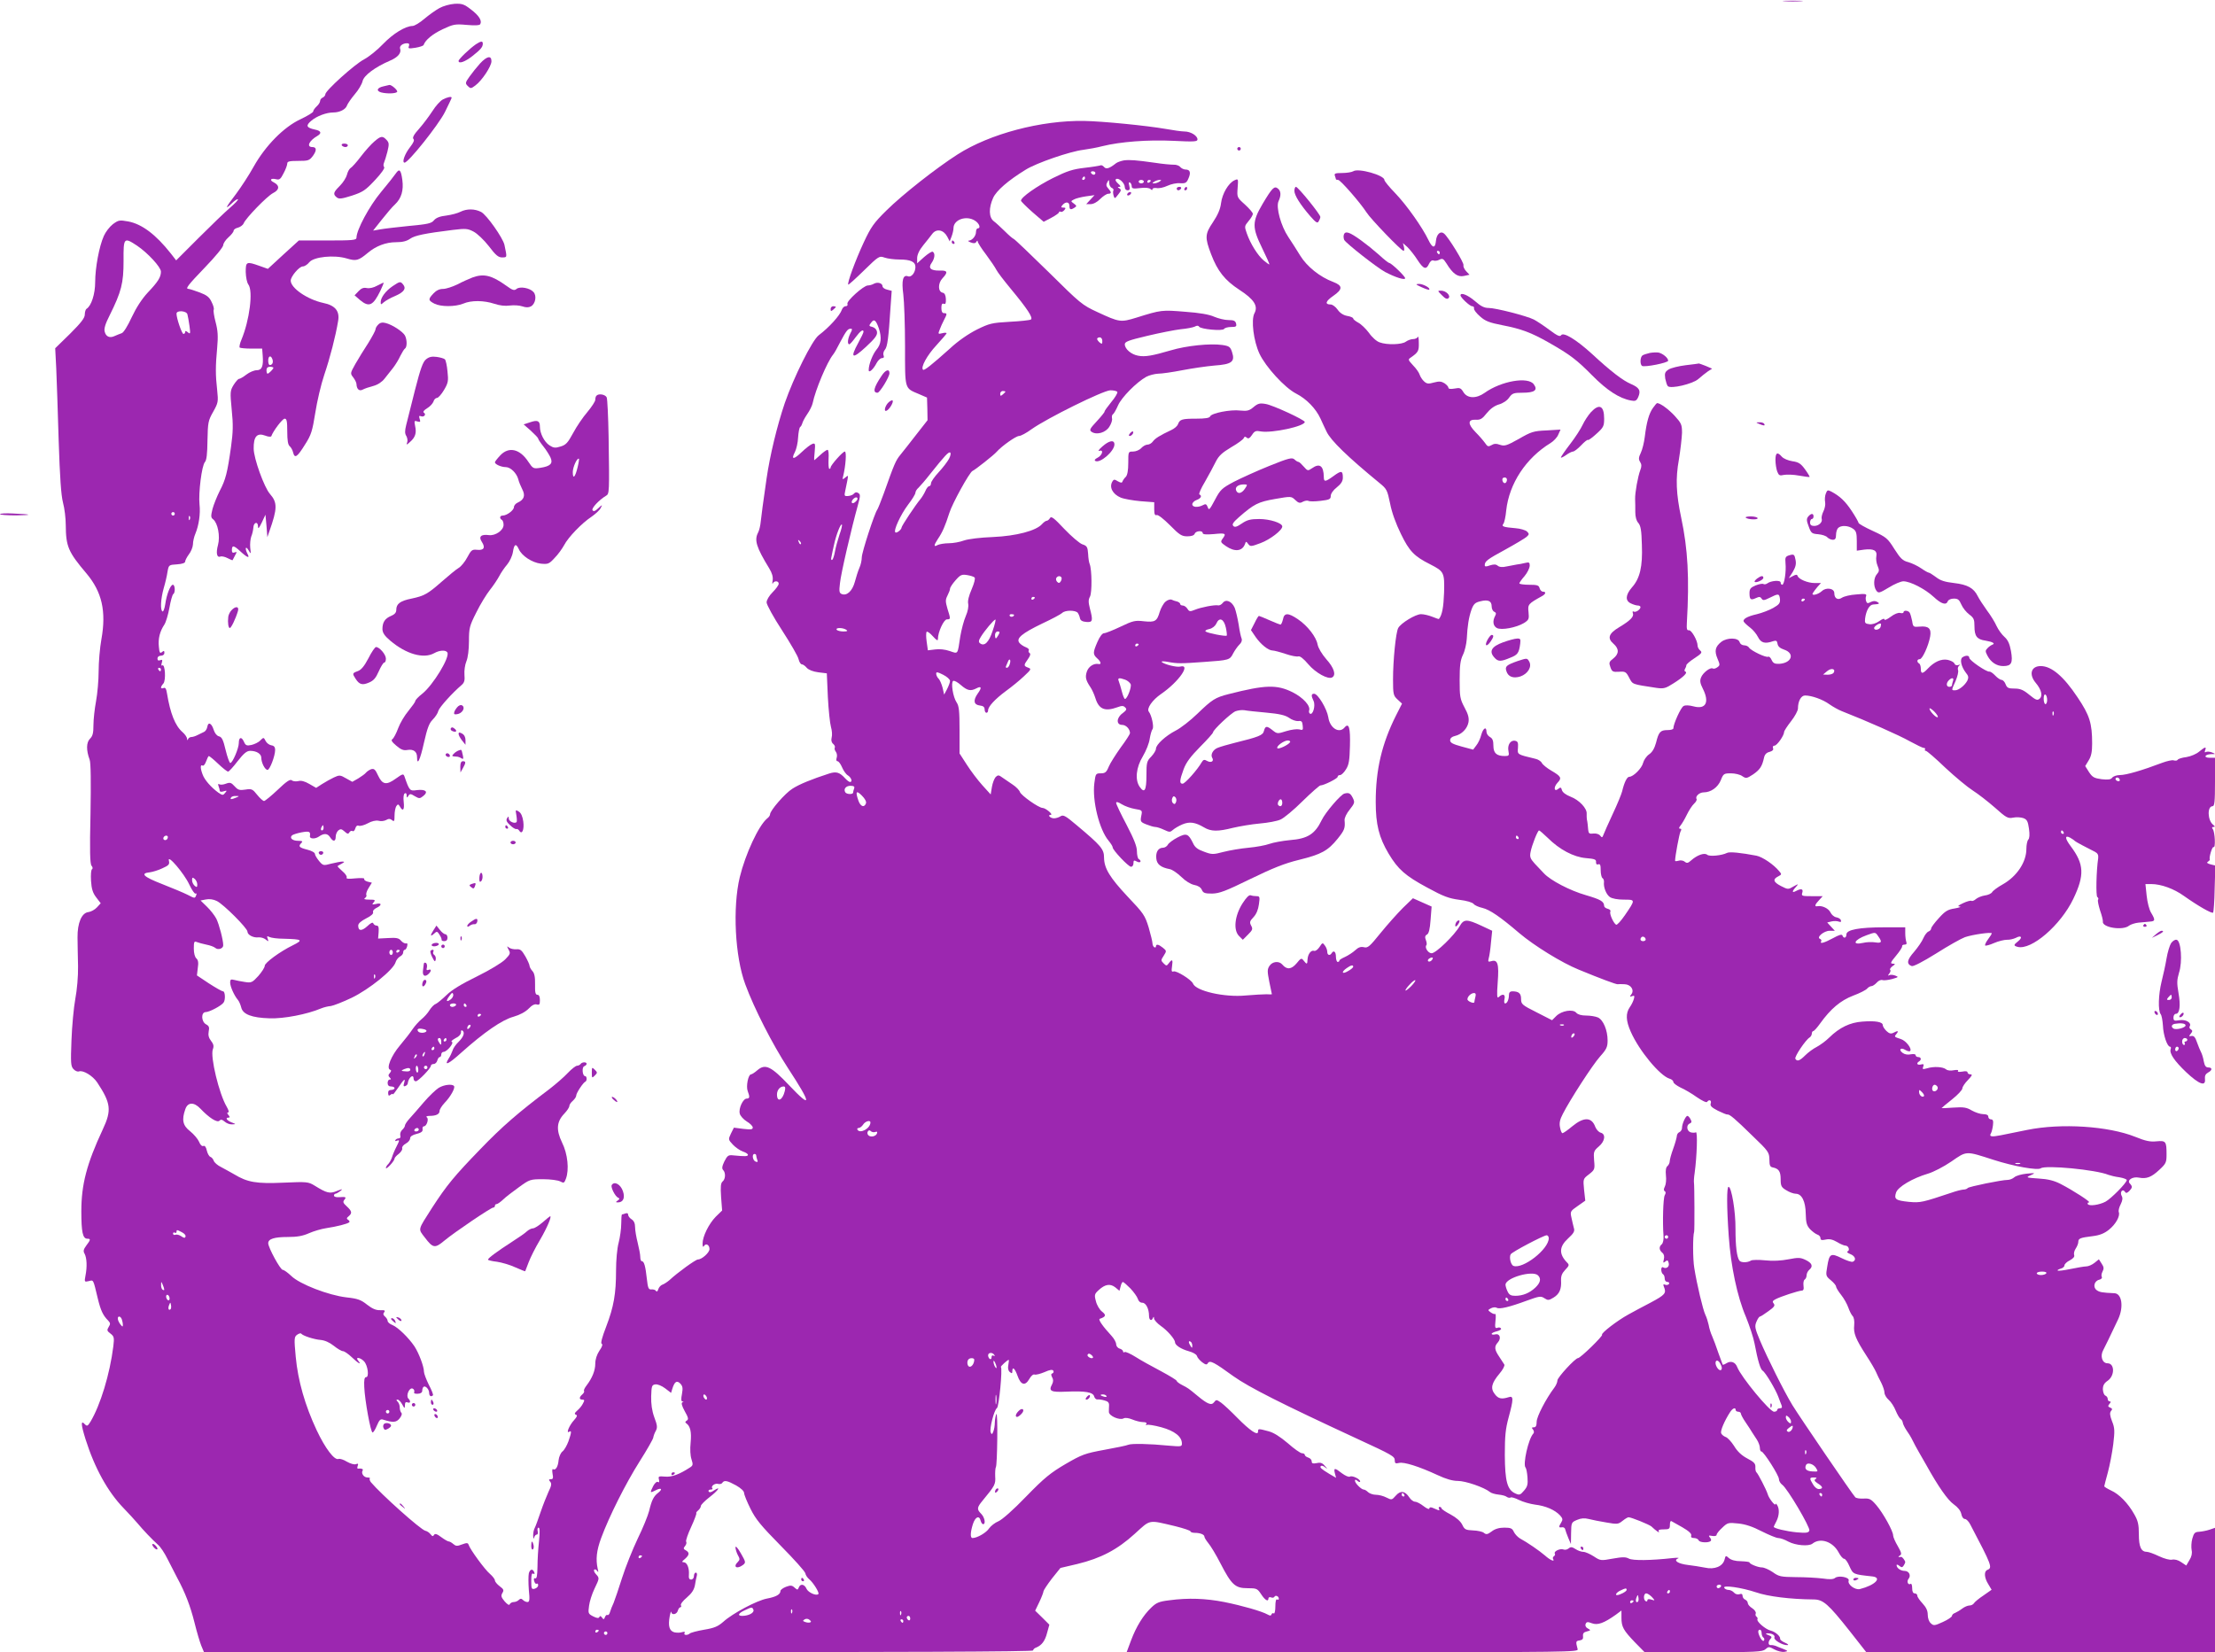 <?xml version="1.0" standalone="no"?>
<!DOCTYPE svg PUBLIC "-//W3C//DTD SVG 20010904//EN"
 "http://www.w3.org/TR/2001/REC-SVG-20010904/DTD/svg10.dtd">
<svg version="1.0" xmlns="http://www.w3.org/2000/svg"
 width="1280pt" height="955pt" viewBox="0 0 1280 955"
 preserveAspectRatio="xMidYMid meet">
<g transform="translate(0,955) scale(0.1,-0.1)"
fill="#9c27b0" stroke="none">
<path d="M10313 9543 c26 -2 68 -2 95 0 26 2 4 3 -48 3 -52 0 -74 -1 -47 -3z"/>
<path d="M2539 9503 c-22 -12 -61 -40 -87 -62 -27 -23 -57 -41 -68 -41 -42 -1
-112 -44 -170 -104 -33 -35 -83 -75 -110 -89 -54 -28 -224 -181 -224 -202 0
-7 -7 -15 -15 -19 -8 -3 -15 -12 -15 -19 0 -8 -9 -22 -20 -32 -11 -10 -20 -23
-20 -29 0 -6 -33 -26 -73 -45 -97 -45 -203 -153 -271 -274 -27 -49 -73 -119
-102 -158 -60 -78 -69 -97 -24 -54 16 16 32 26 35 23 3 -3 -18 -25 -46 -49
-28 -24 -109 -102 -181 -174 l-130 -130 -31 40 c-87 110 -167 170 -246 185
-51 9 -56 8 -89 -16 -19 -15 -42 -45 -52 -68 -27 -60 -50 -185 -50 -266 0 -69
-22 -138 -50 -155 -5 -3 -10 -18 -10 -33 0 -20 -21 -47 -85 -111 l-86 -84 6
-116 c3 -64 9 -251 14 -416 7 -216 14 -317 25 -360 9 -33 16 -91 16 -130 1
-124 14 -155 120 -280 89 -106 115 -218 86 -380 -9 -49 -16 -133 -16 -185 0
-52 -7 -130 -15 -173 -8 -43 -15 -105 -15 -138 0 -46 -4 -63 -20 -79 -22 -22
-22 -67 -2 -121 7 -17 8 -131 5 -312 -5 -216 -3 -290 6 -301 7 -8 8 -17 3 -20
-6 -3 -8 -33 -6 -67 3 -47 10 -70 30 -96 l26 -34 -22 -24 c-12 -13 -34 -25
-49 -27 -39 -4 -64 -63 -63 -147 0 -36 2 -111 3 -166 1 -59 -6 -137 -16 -190
-9 -49 -19 -156 -22 -238 -5 -131 -4 -149 11 -166 10 -11 24 -17 32 -14 24 9
80 -25 106 -64 79 -120 84 -160 32 -271 -93 -199 -124 -319 -124 -473 0 -121
8 -159 35 -159 20 0 19 -6 -6 -39 -17 -23 -19 -33 -10 -48 13 -25 15 -76 5
-126 -7 -37 -6 -38 19 -32 28 7 25 13 52 -100 17 -70 30 -98 60 -128 13 -14
14 -20 3 -37 -11 -18 -10 -23 10 -38 21 -16 23 -23 17 -73 -20 -161 -75 -342
-133 -438 -15 -24 -19 -26 -31 -14 -25 27 -24 2 3 -85 53 -168 129 -305 220
-399 28 -29 64 -68 80 -87 35 -42 84 -93 118 -124 15 -12 40 -50 57 -85 17
-34 42 -82 55 -107 46 -85 76 -163 100 -259 13 -53 31 -113 39 -133 l16 -38
2395 0 c1639 0 2396 3 2396 10 0 6 8 14 18 17 32 13 51 38 63 85 l13 47 -41
41 -41 40 24 50 c13 27 24 56 24 62 1 7 23 40 49 74 l49 61 98 23 c136 33 231
83 331 174 94 85 75 82 236 44 48 -12 87 -25 87 -30 0 -4 11 -8 24 -8 32 0 56
-10 56 -22 0 -6 11 -23 23 -38 13 -15 45 -68 70 -117 64 -124 85 -143 156
-143 53 0 57 -2 79 -35 22 -34 42 -46 42 -24 0 6 7 9 15 6 8 -4 17 -2 20 4 7
11 25 2 25 -12 0 -6 -4 -7 -10 -4 -6 4 -10 -12 -10 -40 0 -25 -4 -44 -9 -41
-5 4 -11 1 -13 -5 -3 -9 -9 -9 -23 -1 -34 19 -146 51 -250 72 -107 21 -209 25
-319 10 -58 -7 -74 -14 -103 -42 -47 -45 -87 -110 -117 -190 l-25 -67 1306 -1
c1243 0 1305 1 1300 17 -12 45 -11 48 11 51 17 3 22 9 20 25 -2 15 4 23 22 27
23 6 24 7 6 17 -12 6 -17 17 -13 26 5 13 11 14 37 4 33 -12 69 1 138 50 l32
24 0 -41 c0 -54 11 -73 78 -143 l56 -57 340 0 c305 0 341 2 358 17 18 16 21
16 52 -1 18 -10 44 -16 57 -14 23 4 23 5 -6 17 -16 6 -37 14 -45 18 -8 3 -21
5 -27 4 -16 -2 -17 21 -1 37 9 9 6 14 -13 21 -16 6 -18 10 -7 10 27 1 47 -10
42 -24 -6 -14 48 -46 75 -44 9 0 3 7 -14 14 -16 7 -29 17 -28 22 3 14 -27 41
-55 48 -30 7 -84 54 -76 66 2 4 0 10 -5 14 -6 3 -8 12 -5 19 3 7 -6 21 -20 30
-15 9 -26 23 -26 30 0 8 -7 16 -15 20 -8 3 -15 13 -15 21 0 11 -6 15 -19 10
-10 -3 -24 1 -31 10 -7 8 -21 15 -31 15 -10 0 -21 5 -25 12 -11 18 100 2 184
-26 69 -24 200 -40 331 -41 57 0 85 -25 211 -184 l95 -121 1008 0 1007 0 0
359 0 360 -32 -11 c-18 -6 -46 -11 -61 -12 -23 -1 -29 -7 -38 -39 -6 -21 -7
-51 -4 -67 4 -18 0 -38 -13 -58 l-18 -31 -30 20 c-17 12 -38 17 -52 14 -13 -3
-44 5 -76 20 -29 14 -60 25 -69 25 -34 0 -47 29 -47 101 0 58 -5 79 -27 117
-36 64 -87 116 -134 137 -21 10 -39 21 -39 24 0 3 10 40 21 81 11 41 25 114
31 162 9 76 9 94 -7 133 -13 34 -14 49 -6 59 9 10 8 15 -5 20 -13 5 -14 9 -4
21 9 10 9 15 1 15 -6 0 -11 6 -11 14 0 8 -6 16 -13 19 -8 3 -14 19 -15 36 0
23 7 36 29 51 41 30 39 100 -2 100 -31 0 -44 42 -25 76 14 27 32 64 87 180 32
70 21 147 -22 149 -71 3 -87 6 -103 18 -23 17 -14 53 15 60 12 3 18 10 15 16
-4 6 -2 20 4 31 9 17 8 27 -5 46 l-16 25 -26 -21 c-14 -11 -35 -20 -47 -20
-11 0 -52 -7 -91 -15 -38 -8 -71 -12 -74 -9 -3 3 5 7 17 11 12 3 22 11 22 19
0 7 14 21 31 29 20 11 29 21 25 31 -3 9 1 25 9 37 8 12 15 29 15 38 0 21 11
25 84 34 40 5 67 16 93 37 39 31 66 79 57 102 -3 8 2 28 11 45 11 23 13 36 5
50 -11 22 7 42 20 22 5 -9 11 -8 24 4 19 20 20 27 4 44 -19 19 16 42 53 34 43
-8 71 2 117 45 39 36 42 43 42 90 0 75 -4 80 -58 75 -36 -4 -64 2 -123 26
-155 62 -427 80 -624 40 -55 -11 -124 -25 -153 -31 -56 -11 -69 -8 -56 13 4 8
9 28 11 46 3 24 0 33 -12 33 -8 0 -15 7 -15 15 0 10 -10 15 -29 15 -17 0 -46
10 -66 21 -30 18 -47 21 -106 17 -38 -3 -69 -4 -69 -3 0 1 27 24 60 50 33 26
60 55 60 64 0 8 14 30 32 48 24 25 28 33 15 33 -9 0 -17 5 -17 11 0 7 -11 9
-30 5 -19 -3 -29 -2 -25 4 4 6 -6 7 -24 4 -18 -4 -37 -2 -45 5 -18 15 -71 18
-110 6 -26 -7 -28 -6 -22 10 5 14 2 16 -14 12 -21 -5 -28 7 -10 18 15 9 12 25
-5 25 -8 0 -15 5 -15 11 0 6 -11 8 -28 5 -17 -4 -35 -1 -47 8 -26 19 -11 34
16 17 12 -7 24 -10 27 -6 13 12 -24 60 -53 69 -40 13 -40 13 -25 31 14 17 7
19 -19 5 -14 -7 -24 -4 -40 11 -11 11 -21 26 -21 34 0 18 -42 26 -118 20 -71
-5 -132 -34 -192 -93 -19 -19 -51 -42 -71 -53 -20 -10 -50 -32 -67 -49 -32
-32 -47 -37 -57 -20 -7 11 59 109 82 123 7 4 13 15 13 22 0 8 4 15 8 15 5 0
23 20 40 44 61 85 118 133 191 161 38 14 75 33 81 41 7 8 18 14 25 14 6 0 20
9 30 20 10 12 25 18 33 15 8 -3 33 0 56 6 38 11 39 12 18 20 -13 5 -29 6 -35
2 -8 -4 -8 -2 0 9 7 8 10 18 6 22 -4 3 2 13 13 21 18 13 18 14 1 15 -15 0 -11
9 20 46 21 25 37 50 35 55 -1 5 5 9 14 9 11 0 14 5 10 16 -3 9 -6 31 -6 50 l0
34 -120 0 c-147 0 -220 -14 -220 -41 0 -21 -16 -26 -23 -6 -3 8 -19 4 -55 -16
-50 -27 -78 -35 -68 -18 4 5 0 11 -6 14 -24 8 22 47 55 47 l30 0 -22 24 -22
24 25 6 c13 3 32 3 42 -1 12 -4 15 -2 12 8 -2 8 -15 15 -27 17 -12 2 -27 15
-33 28 -11 23 -48 41 -75 36 -19 -4 -16 9 9 35 l21 23 -62 0 c-58 0 -62 1 -56
20 7 22 -6 26 -36 10 -24 -13 -25 -3 -1 23 17 20 17 20 -14 3 -30 -18 -32 -18
-73 3 -44 23 -48 39 -14 56 19 10 20 12 4 30 -31 38 -96 82 -131 89 -89 17
-156 24 -170 16 -30 -15 -100 -22 -114 -11 -16 14 -58 -1 -93 -32 -18 -16 -25
-18 -37 -8 -8 7 -24 10 -36 6 -11 -3 -20 -4 -20 0 0 26 24 153 31 168 7 12 6
17 -2 17 -8 0 -8 5 2 18 8 9 25 38 37 63 12 25 31 54 42 64 11 10 17 22 14 27
-9 14 16 38 41 38 42 0 82 29 99 70 15 38 18 40 59 40 23 0 53 -7 65 -16 22
-15 26 -14 63 10 39 27 52 46 63 97 4 18 14 29 32 33 17 5 24 12 20 21 -3 9 0
15 8 15 15 0 56 59 56 79 0 6 18 34 40 62 22 28 40 61 40 74 0 42 18 75 41 75
38 0 103 -23 141 -51 20 -14 52 -32 70 -39 148 -58 335 -141 393 -174 39 -21
75 -39 82 -39 7 0 10 -4 7 -9 -3 -4 0 -8 5 -8 6 0 57 -44 113 -98 57 -53 128
-112 158 -131 30 -19 88 -64 128 -99 66 -59 75 -64 106 -58 18 4 45 2 59 -3
21 -8 26 -19 32 -61 5 -34 3 -56 -4 -63 -6 -6 -11 -31 -11 -54 0 -76 -55 -159
-137 -205 -29 -16 -57 -37 -61 -45 -5 -8 -24 -17 -43 -19 -19 -3 -42 -13 -51
-21 -9 -8 -21 -13 -25 -10 -5 3 -27 -3 -48 -13 -30 -14 -35 -19 -20 -20 11 -1
-2 -6 -29 -11 -41 -6 -56 -16 -92 -56 -24 -26 -44 -53 -44 -59 0 -7 -7 -15
-15 -18 -9 -3 -22 -20 -30 -38 -7 -18 -32 -54 -54 -80 -41 -46 -45 -70 -14
-82 9 -4 65 25 142 73 69 44 144 86 166 94 43 15 155 31 155 22 0 -3 -10 -19
-22 -35 -12 -16 -19 -32 -16 -35 3 -3 26 3 51 14 25 11 59 19 74 19 16 -1 39
5 52 11 31 17 41 3 14 -19 -28 -22 -28 -26 -4 -33 80 -21 249 125 322 277 66
138 63 201 -15 305 -34 45 -35 66 -3 49 12 -7 24 -15 27 -19 5 -5 65 -37 117
-63 15 -8 20 -18 18 -36 -11 -73 -14 -219 -5 -225 6 -4 8 -11 4 -16 -3 -5 3
-33 12 -62 10 -28 17 -57 16 -63 -7 -35 116 -55 152 -24 10 7 34 15 54 17 20
2 49 4 65 6 32 2 33 9 8 51 -11 17 -22 61 -26 99 l-7 67 34 0 c56 0 131 -27
189 -69 79 -56 160 -103 168 -96 3 4 8 66 9 139 l4 133 -28 7 c-19 5 -24 10
-15 15 7 5 12 10 11 12 -6 12 14 78 22 73 12 -8 8 87 -5 104 -6 8 -5 12 4 12
11 1 10 3 -2 13 -32 25 -35 107 -3 107 11 0 14 25 14 140 l0 140 -31 0 c-37 0
-29 20 9 21 27 0 27 0 4 10 -13 5 -29 6 -35 2 -6 -4 -8 0 -4 10 9 23 0 21 -34
-7 -16 -14 -49 -28 -74 -32 -25 -3 -48 -10 -51 -16 -3 -5 -13 -6 -23 -3 -9 3
-39 -4 -66 -14 -116 -44 -208 -71 -245 -71 -18 0 -38 -7 -44 -15 -8 -11 -23
-13 -61 -9 -43 6 -53 11 -73 41 l-22 35 20 33 c15 24 20 50 20 97 0 117 -14
163 -84 267 -81 122 -151 181 -213 181 -56 0 -70 -48 -29 -97 33 -39 42 -76
22 -92 -13 -11 -22 -7 -59 23 -35 29 -53 36 -86 36 -35 0 -43 4 -51 25 -5 14
-16 25 -23 25 -7 0 -24 11 -37 25 -13 14 -28 24 -34 23 -16 -3 -116 65 -116
80 0 14 -19 16 -39 3 -17 -11 -8 -54 19 -89 16 -19 17 -28 9 -46 -15 -28 -50
-56 -71 -56 -22 0 -22 -2 3 54 11 26 18 55 14 63 -3 9 0 21 7 26 9 6 8 7 -5 3
-11 -3 -20 0 -23 9 -3 8 -21 17 -39 21 -37 7 -77 -11 -114 -50 -30 -32 -41
-33 -41 -2 0 14 -4 28 -10 31 -15 9 -12 25 4 25 15 0 50 76 60 131 8 46 -9 62
-61 57 -36 -3 -38 -2 -43 32 -4 20 -10 41 -14 48 -8 14 -36 16 -36 3 0 -5 -9
-7 -19 -4 -12 3 -34 -6 -55 -22 -20 -15 -36 -22 -36 -16 0 8 -12 4 -30 -9 -18
-13 -41 -20 -57 -18 -25 3 -28 7 -25 33 6 46 25 80 47 81 36 2 40 5 23 15 -12
7 -24 6 -38 -1 -16 -9 -22 -8 -26 5 -3 8 -4 22 0 30 4 12 -5 14 -57 9 -34 -2
-71 -11 -83 -19 -24 -16 -44 -4 -44 27 0 27 -46 35 -71 12 -24 -22 -64 -30
-53 -12 4 7 16 23 27 36 l20 22 -37 0 c-39 0 -92 22 -98 41 -3 9 -10 9 -28 -1
l-23 -12 23 36 c16 28 21 45 16 70 -6 31 -9 34 -34 27 -24 -7 -27 -12 -24 -46
5 -49 -7 -125 -19 -125 -5 0 -9 6 -9 13 0 15 -56 11 -77 -5 -7 -5 -17 -7 -22
-4 -6 4 -26 0 -46 -8 -29 -12 -35 -20 -35 -44 0 -38 7 -43 37 -29 19 9 26 8
33 -3 7 -12 15 -11 47 5 50 25 55 25 59 -7 2 -24 -4 -32 -39 -52 -23 -13 -65
-29 -94 -36 -58 -13 -86 -30 -75 -45 4 -6 20 -21 36 -33 16 -12 36 -36 45 -54
17 -34 40 -41 88 -24 17 5 22 3 25 -15 2 -15 14 -26 38 -34 63 -21 45 -77 -27
-82 -27 -1 -36 3 -45 22 -6 14 -15 22 -20 19 -12 -7 -100 35 -111 53 -4 7 -17
13 -28 13 -12 0 -23 8 -26 18 -7 27 -72 28 -106 2 -35 -28 -41 -52 -22 -97 15
-35 15 -39 -1 -50 -9 -7 -21 -10 -26 -7 -14 9 -58 -25 -68 -52 -8 -19 -5 -34
10 -64 40 -79 18 -122 -53 -103 -26 7 -48 8 -58 2 -16 -8 -59 -104 -59 -129 0
-6 -15 -10 -34 -10 -41 0 -51 -11 -66 -73 -9 -32 -21 -54 -40 -67 -16 -11 -31
-34 -35 -50 -7 -30 -56 -80 -80 -80 -13 0 -29 -33 -41 -84 -4 -16 -28 -75 -54
-130 -26 -56 -50 -110 -54 -121 -6 -17 -9 -18 -19 -5 -7 9 -24 14 -40 12 -22
-3 -27 1 -29 20 -2 24 -4 46 -8 63 -1 6 -1 19 -1 31 3 31 -43 80 -93 99 -28
11 -46 25 -50 38 -4 16 -8 18 -20 8 -25 -21 -30 8 -6 34 27 28 22 37 -36 71
-24 14 -49 34 -54 44 -5 10 -22 21 -37 24 -108 26 -104 24 -101 64 2 29 -1 37
-16 40 -27 6 -46 -24 -39 -59 5 -26 3 -29 -21 -29 -48 0 -66 17 -66 60 0 29
-5 42 -20 50 -11 6 -20 20 -20 30 0 33 -19 22 -30 -17 -5 -21 -18 -49 -29 -62
l-18 -24 -67 18 c-51 14 -66 22 -66 36 0 12 10 21 28 25 39 9 71 42 78 79 4
24 -1 46 -23 86 -26 49 -28 63 -28 159 0 82 4 114 19 145 11 22 20 63 22 90 4
79 12 127 27 170 12 33 21 42 50 49 46 12 67 3 67 -29 0 -14 7 -28 15 -31 11
-5 12 -11 5 -24 -16 -30 -12 -58 10 -70 26 -14 112 2 157 29 28 18 30 23 26
63 -5 45 -2 48 79 93 21 12 24 25 4 25 -7 0 -16 9 -19 20 -4 17 -14 20 -61 20
-31 0 -56 4 -56 8 0 4 13 23 30 42 16 19 29 46 30 59 0 20 -3 23 -27 17 -16
-4 -37 -8 -48 -9 -11 -2 -37 -7 -58 -11 -25 -6 -42 -4 -52 4 -11 9 -22 9 -45
2 -22 -8 -30 -8 -30 1 0 23 15 34 120 91 58 32 113 65 122 73 15 14 16 17 2
31 -9 8 -39 17 -67 19 -70 6 -82 10 -69 26 5 6 13 41 16 76 17 156 114 303
256 390 18 11 39 33 45 49 l13 29 -82 -5 c-74 -3 -88 -8 -159 -49 -70 -39 -82
-43 -109 -34 -21 8 -35 7 -49 -2 -18 -10 -23 -9 -37 12 -10 14 -34 42 -55 63
-46 47 -46 74 1 72 26 -2 38 5 63 37 20 25 44 43 70 51 23 6 49 23 60 40 18
25 26 28 78 28 69 0 89 15 65 48 -32 47 -189 20 -285 -49 -48 -34 -99 -33
-122 4 -15 25 -21 27 -52 21 -23 -4 -35 -2 -35 5 0 6 -10 17 -23 26 -18 11
-31 12 -61 4 -31 -9 -41 -8 -57 7 -10 9 -21 26 -25 38 -3 11 -20 36 -38 54
-30 33 -31 34 -11 47 41 29 45 37 44 83 0 26 -3 41 -6 35 -2 -7 -15 -13 -27
-13 -12 0 -31 -7 -42 -15 -22 -17 -108 -20 -151 -4 -17 5 -45 30 -62 55 -18
24 -46 51 -62 59 -16 9 -29 19 -29 24 0 5 -16 12 -35 15 -22 4 -42 17 -55 36
-12 17 -30 30 -40 30 -36 0 -30 19 15 50 55 38 55 59 0 80 -78 29 -153 90
-191 152 -20 33 -51 81 -69 108 -43 64 -72 171 -57 206 16 34 15 59 -3 74 -21
17 -33 5 -89 -89 -61 -104 -61 -135 -2 -256 24 -49 43 -91 41 -93 -1 -2 -16 9
-33 23 -34 29 -76 96 -97 156 -14 40 -14 42 10 71 14 16 25 35 25 42 0 7 -21
31 -46 54 -46 41 -46 42 -42 96 4 53 4 54 -18 44 -35 -16 -71 -77 -78 -133 -4
-34 -19 -68 -47 -110 -46 -68 -47 -88 -10 -185 37 -97 79 -150 163 -205 85
-55 110 -94 87 -136 -20 -38 -5 -160 29 -233 36 -77 147 -198 212 -231 59 -30
114 -86 141 -145 11 -25 27 -58 35 -75 24 -51 122 -146 306 -297 42 -34 45
-41 61 -118 10 -52 33 -116 63 -177 48 -99 77 -129 169 -175 80 -41 83 -47 80
-163 -3 -84 -11 -130 -30 -153 -1 -1 -18 5 -38 13 -20 8 -49 15 -65 15 -32 0
-117 -52 -132 -80 -14 -26 -30 -186 -30 -297 0 -86 2 -94 26 -116 l26 -24 -35
-69 c-82 -164 -117 -313 -117 -499 0 -131 19 -206 75 -300 54 -90 96 -127 222
-195 95 -52 126 -63 186 -71 42 -5 76 -15 83 -24 6 -8 29 -18 51 -23 42 -10
102 -51 212 -145 86 -73 246 -172 345 -212 126 -52 215 -85 224 -84 4 1 22 1
40 0 37 -1 59 -35 38 -60 -9 -12 -8 -14 5 -9 13 5 16 2 11 -15 -3 -12 -13 -34
-24 -49 -24 -35 -23 -77 6 -142 48 -109 168 -254 224 -271 12 -3 22 -12 22
-19 0 -7 19 -21 41 -32 23 -10 66 -35 95 -56 29 -20 56 -33 59 -27 11 16 27
10 21 -9 -5 -14 5 -23 41 -42 27 -13 51 -23 55 -22 12 3 44 -24 147 -125 91
-87 95 -94 96 -135 0 -35 4 -43 20 -46 34 -7 45 -23 45 -68 0 -39 4 -47 33
-64 17 -11 42 -20 54 -20 35 0 57 -44 58 -116 1 -52 6 -68 25 -89 13 -13 31
-27 42 -31 10 -3 18 -12 18 -20 0 -12 7 -14 30 -9 22 5 40 1 66 -14 19 -12 41
-21 49 -21 17 0 27 -27 12 -33 -7 -3 0 -10 16 -16 28 -11 36 -35 14 -44 -7 -3
-37 7 -65 21 -63 31 -71 26 -83 -50 -9 -51 -8 -54 21 -78 17 -14 30 -30 30
-36 0 -6 13 -28 29 -48 17 -21 35 -54 42 -74 7 -20 18 -42 25 -49 8 -8 11 -29
9 -53 -5 -46 8 -79 70 -175 25 -38 50 -81 56 -95 6 -14 19 -42 30 -62 10 -20
19 -46 19 -58 0 -11 11 -30 24 -41 14 -12 32 -40 41 -63 9 -22 22 -44 28 -48
6 -3 12 -13 13 -22 1 -8 11 -28 21 -43 11 -15 27 -41 35 -58 8 -16 24 -47 36
-67 12 -21 31 -55 43 -75 71 -128 125 -204 159 -228 24 -17 40 -37 44 -56 3
-17 12 -29 21 -29 8 0 23 -15 32 -34 123 -234 128 -248 98 -260 -21 -8 -19
-45 5 -83 l19 -32 -47 -33 c-26 -17 -51 -38 -55 -45 -4 -7 -16 -13 -26 -13
-10 0 -29 -8 -42 -18 -13 -10 -32 -21 -41 -25 -10 -3 -18 -11 -18 -17 0 -6
-23 -22 -52 -35 -48 -22 -54 -23 -70 -8 -11 9 -18 30 -18 50 0 23 -9 42 -30
65 -16 17 -30 37 -30 44 0 8 -7 14 -15 14 -10 0 -15 10 -15 31 0 16 -4 28 -9
24 -15 -9 -24 14 -12 29 16 19 3 46 -23 46 -23 0 -46 17 -46 33 0 5 7 4 16 -4
13 -10 17 -10 25 2 5 8 9 16 9 19 0 9 -17 32 -24 31 -17 -3 -20 0 -7 8 12 7 9
17 -12 54 -15 25 -27 53 -27 62 0 25 -57 128 -97 175 -31 36 -40 40 -74 38
-22 -1 -43 2 -48 8 -16 16 -322 465 -363 532 -48 79 -145 273 -188 375 -29 69
-31 81 -20 107 7 17 16 30 20 30 4 0 26 14 49 31 34 24 40 33 31 44 -9 11 -7
16 10 25 30 16 132 49 151 50 11 0 14 8 11 29 -2 16 1 32 7 35 6 4 11 15 11
25 0 10 7 24 15 31 24 20 17 39 -20 57 -31 15 -43 15 -100 4 -41 -8 -90 -11
-134 -6 -38 4 -76 3 -82 -1 -21 -13 -57 -13 -67 -1 -15 20 -23 81 -23 185 1
98 -23 242 -40 242 -11 0 -11 -116 1 -285 12 -172 49 -350 99 -466 21 -52 44
-121 50 -154 19 -101 34 -150 47 -158 16 -9 76 -110 91 -152 6 -16 14 -38 18
-47 5 -13 2 -18 -9 -18 -9 0 -16 -4 -16 -10 0 -5 -8 -10 -18 -10 -25 0 -190
200 -213 258 -11 29 -36 38 -61 23 -11 -7 -21 -11 -23 -9 -1 2 -12 32 -25 68
-12 36 -28 79 -36 97 -8 17 -17 46 -20 65 -4 18 -12 44 -19 58 -14 29 -49 176
-64 270 -9 52 -9 188 -1 210 3 7 2 274 -1 285 -1 6 0 30 4 55 13 95 18 242 7
235 -6 -3 -19 -3 -30 0 -23 7 -27 43 -5 51 11 5 12 11 4 25 -5 10 -13 19 -18
19 -10 0 -31 -46 -31 -69 0 -11 -7 -21 -15 -25 -8 -3 -15 -13 -15 -23 -1 -10
-10 -43 -21 -73 -11 -30 -20 -63 -20 -72 0 -9 -6 -22 -13 -28 -9 -7 -12 -25
-9 -54 3 -24 0 -52 -6 -64 -7 -14 -8 -23 -1 -27 7 -4 7 -12 0 -24 -9 -18 -13
-153 -7 -234 2 -22 -3 -43 -10 -49 -17 -14 -16 -33 3 -49 10 -8 13 -21 9 -38
-5 -20 -4 -23 8 -13 12 10 16 8 20 -8 6 -22 -14 -37 -33 -25 -5 3 -10 -2 -10
-14 0 -11 5 -23 10 -26 6 -3 10 -15 10 -26 0 -11 7 -19 16 -19 8 0 12 -5 9
-11 -4 -6 -14 -8 -22 -5 -11 5 -13 2 -8 -11 16 -38 8 -47 -76 -92 -48 -25
-106 -56 -129 -69 -64 -35 -160 -109 -152 -117 7 -6 -125 -135 -139 -135 -16
0 -119 -112 -119 -129 0 -10 -8 -29 -18 -42 -49 -65 -102 -168 -102 -197 0
-23 -5 -32 -16 -32 -13 0 -14 -3 -5 -13 6 -8 7 -18 2 -23 -29 -30 -62 -180
-45 -197 4 -4 9 -29 11 -56 3 -41 0 -54 -20 -77 -22 -26 -27 -27 -51 -16 -46
21 -59 70 -60 222 0 109 4 151 22 217 29 107 29 127 0 117 -41 -13 -60 -9 -80
18 -26 33 -19 63 27 118 20 23 32 47 28 53 -4 7 -17 27 -30 46 -27 40 -29 58
-7 82 21 24 11 53 -16 46 -11 -3 -20 -1 -20 3 0 5 14 11 30 15 17 4 27 11 24
16 -3 6 -13 8 -21 4 -13 -4 -15 2 -11 40 3 24 2 43 -2 40 -4 -2 -15 2 -25 9
-18 13 -18 14 1 24 11 6 26 7 33 3 15 -10 74 4 174 41 72 26 81 28 102 14 20
-13 25 -13 53 4 34 21 46 49 43 99 -1 25 5 41 24 61 23 24 24 29 12 41 -49 50
-48 92 4 140 34 31 40 43 34 61 -3 13 -10 39 -14 60 -8 35 -6 38 36 67 l44 31
-7 63 c-6 63 -6 63 28 89 33 26 35 29 30 80 -4 51 -2 56 27 81 36 30 42 72 11
80 -11 3 -25 18 -31 33 -21 58 -66 59 -133 4 -26 -22 -52 -40 -57 -40 -4 0
-11 15 -14 34 -5 24 -1 45 16 77 41 81 172 284 216 333 37 41 43 55 43 92 0
59 -25 119 -56 133 -14 6 -44 11 -68 11 -28 0 -48 6 -57 16 -19 23 -85 12
-116 -19 l-24 -24 -90 46 c-84 42 -89 47 -89 77 0 32 -13 44 -51 44 -12 0 -19
-7 -19 -19 0 -27 -10 -51 -22 -51 -6 0 -7 11 -4 25 7 28 -10 34 -33 12 -10
-10 -12 6 -6 86 8 106 0 133 -38 121 -17 -5 -19 -3 -14 17 4 13 10 54 13 91
l7 68 -64 30 c-82 38 -100 38 -123 -2 -31 -54 -138 -158 -163 -158 -20 0 -42
34 -30 47 3 3 2 16 -3 29 -7 17 -5 26 6 32 11 6 17 31 21 85 l6 77 -54 24 -54
24 -58 -56 c-32 -32 -90 -97 -129 -145 -63 -78 -74 -88 -96 -82 -18 4 -32 0
-51 -18 -14 -13 -41 -30 -58 -38 -18 -8 -33 -17 -33 -21 0 -5 -4 -8 -10 -8 -5
0 -10 14 -10 30 0 29 -13 40 -25 20 -10 -16 -25 -11 -25 8 0 10 -6 27 -14 37
-13 18 -14 17 -31 -9 -10 -15 -24 -25 -31 -22 -17 6 -36 -18 -38 -49 -1 -30
-4 -31 -22 -8 -13 17 -16 16 -42 -16 -30 -35 -56 -37 -82 -6 -19 22 -57 18
-74 -8 -13 -20 -13 -31 -1 -92 8 -39 15 -71 15 -72 0 -1 -15 -1 -32 0 -18 0
-72 -3 -119 -7 -123 -12 -289 26 -305 69 -9 22 -96 76 -112 70 -12 -4 -13 2
-9 30 6 39 1 44 -19 17 -12 -16 -14 -16 -30 0 -16 16 -16 18 1 44 17 27 17 28
-5 46 -25 20 -40 23 -40 7 0 -5 -4 -7 -10 -4 -5 3 -10 13 -10 22 0 9 -10 50
-22 92 -22 71 -29 81 -122 179 -103 110 -135 163 -136 224 0 50 -16 69 -159
189 -63 53 -76 61 -92 51 -10 -7 -28 -12 -38 -12 -22 0 -40 20 -19 20 17 1
-30 40 -47 40 -22 0 -124 72 -131 92 -3 10 -22 30 -42 43 -20 14 -47 32 -60
41 -20 15 -25 15 -38 3 -8 -9 -18 -34 -22 -58 l-7 -43 -48 53 c-27 30 -67 83
-90 119 l-42 65 0 135 c0 110 -3 140 -17 160 -21 31 -34 115 -20 124 6 4 26
-7 45 -24 37 -32 56 -36 89 -19 30 16 33 4 8 -30 -28 -40 -23 -65 13 -69 19
-2 27 -9 27 -23 0 -10 5 -19 10 -19 6 0 10 6 10 14 0 22 40 65 102 111 33 24
80 62 105 86 43 40 44 43 24 50 -26 10 -26 14 -1 49 13 18 17 31 10 35 -6 4
-8 11 -5 16 4 5 -4 13 -17 18 -13 5 -30 16 -37 25 -21 26 14 55 132 112 56 26
108 54 115 61 17 17 76 17 90 1 5 -7 11 -21 13 -32 3 -13 14 -19 37 -21 37 -3
39 7 20 79 -9 36 -9 50 1 68 12 24 11 155 -2 188 -4 8 -8 35 -9 59 -3 39 -6
46 -34 55 -16 6 -63 46 -104 89 -59 63 -75 75 -82 63 -5 -9 -14 -16 -19 -16
-6 0 -18 -9 -27 -19 -34 -39 -149 -69 -283 -75 -75 -3 -141 -11 -168 -20 -24
-9 -63 -16 -88 -16 -24 0 -53 -5 -64 -10 -24 -14 -24 -3 1 35 26 38 42 75 66
150 17 55 117 236 134 243 15 6 125 93 140 111 28 32 111 91 129 91 10 0 42
17 72 39 90 64 412 223 455 225 20 0 39 -4 41 -10 2 -6 -14 -33 -36 -59 -22
-27 -39 -51 -38 -54 1 -3 -19 -28 -45 -56 -41 -44 -44 -51 -30 -61 29 -20 82
-5 103 30 11 17 18 39 15 48 -2 10 0 21 6 24 5 3 18 26 29 51 20 46 107 134
163 165 17 9 48 17 68 18 21 0 84 9 140 20 57 11 140 23 185 27 101 7 121 22
103 77 -10 31 -16 36 -57 42 -70 10 -207 -4 -297 -31 -106 -31 -149 -39 -189
-31 -40 7 -77 39 -77 66 0 15 21 23 131 49 71 17 158 34 192 38 34 3 70 10 81
15 12 7 21 7 25 0 9 -15 137 -27 145 -13 4 6 22 11 41 11 28 0 32 3 28 20 -4
16 -14 20 -44 20 -22 0 -58 9 -82 19 -28 13 -84 23 -169 29 -134 11 -137 11
-281 -34 -91 -28 -98 -27 -225 32 -89 41 -99 50 -282 231 -105 103 -196 190
-202 192 -6 2 -29 22 -52 45 -23 22 -51 49 -64 58 -28 22 -29 76 -3 134 19 42
87 101 188 163 62 39 257 106 333 115 30 4 80 13 110 21 104 26 264 38 410 31
120 -6 140 -5 140 8 0 22 -40 46 -75 46 -16 0 -66 7 -110 15 -110 19 -361 44
-470 46 -248 4 -545 -74 -732 -194 -122 -78 -317 -231 -411 -324 -73 -72 -89
-95 -131 -185 -47 -101 -97 -236 -89 -243 2 -2 43 35 91 82 85 83 88 85 119
74 17 -6 55 -11 85 -11 65 0 93 -13 93 -43 0 -33 -24 -62 -43 -54 -29 11 -38
-24 -27 -105 5 -40 10 -175 10 -299 0 -254 -4 -241 81 -277 l46 -20 2 -66 1
-65 -65 -83 c-35 -46 -77 -98 -92 -117 -27 -33 -35 -52 -95 -221 -17 -47 -34
-89 -38 -95 -16 -21 -90 -248 -90 -277 0 -16 -6 -44 -14 -61 -8 -18 -19 -54
-26 -80 -14 -52 -45 -82 -75 -71 -15 6 -17 15 -11 63 5 54 66 316 103 449 15
55 16 64 3 72 -10 7 -18 5 -25 -3 -5 -7 -21 -13 -34 -14 -21 -2 -23 1 -17 28
21 102 21 95 1 79 -17 -14 -18 -13 -12 10 14 58 20 140 9 140 -12 0 -82 -79
-82 -92 0 -4 -3 -8 -7 -8 -5 0 -6 25 -5 55 2 32 0 55 -6 55 -5 0 -24 -13 -42
-30 -18 -16 -33 -30 -35 -30 -1 0 0 23 3 50 4 46 3 50 -14 44 -11 -4 -38 -25
-61 -47 -47 -45 -63 -45 -39 1 8 16 17 54 18 83 2 30 7 57 12 61 5 3 10 13 12
20 1 7 13 31 28 53 15 21 29 50 32 64 16 78 84 239 118 281 7 8 25 40 40 70
36 68 45 80 62 80 10 0 10 -5 -2 -27 -15 -30 -19 -63 -6 -63 4 0 20 18 36 40
28 38 46 50 46 32 0 -5 -14 -34 -31 -65 -48 -88 -34 -95 44 -23 53 49 68 69
65 87 -2 14 -12 25 -26 29 -21 5 -22 7 -8 25 17 24 28 15 45 -34 17 -53 13
-90 -14 -122 -22 -27 -45 -85 -45 -118 0 -20 27 4 46 41 8 15 22 28 30 28 11
0 14 5 10 16 -4 9 0 24 8 33 14 16 21 68 32 243 l7 97 -27 7 c-14 3 -26 12
-26 19 0 18 -28 27 -50 15 -10 -6 -26 -10 -35 -10 -24 0 -124 -90 -118 -106 3
-8 -1 -14 -10 -14 -9 0 -18 -9 -22 -20 -11 -33 -73 -102 -134 -148 -38 -29
-144 -242 -196 -392 -45 -133 -86 -304 -105 -435 -20 -140 -30 -211 -34 -251
-2 -23 -9 -51 -15 -62 -23 -44 -11 -84 64 -207 17 -28 23 -49 20 -70 -3 -16
-2 -24 1 -17 8 17 34 15 34 -2 0 -8 -16 -30 -35 -49 -20 -20 -35 -45 -35 -59
0 -13 40 -86 89 -161 49 -76 93 -151 96 -168 4 -16 12 -29 19 -29 6 0 19 -9
28 -20 11 -12 36 -22 67 -26 l49 -6 6 -137 c4 -75 12 -152 18 -173 6 -20 8
-47 4 -61 -4 -16 -1 -29 9 -37 8 -7 12 -16 9 -22 -3 -5 0 -15 6 -23 6 -8 9
-23 5 -35 -4 -12 -2 -20 5 -20 6 0 18 -16 26 -35 8 -19 23 -41 34 -47 20 -13
28 -38 12 -38 -5 0 -17 9 -28 21 -32 35 -51 41 -92 28 -102 -33 -173 -62 -213
-88 -42 -26 -129 -126 -129 -148 0 -6 -7 -17 -17 -24 -49 -41 -125 -204 -158
-339 -42 -175 -28 -459 32 -620 51 -139 158 -348 246 -483 138 -211 140 -240
8 -101 -104 110 -138 127 -183 89 -16 -14 -33 -25 -38 -25 -16 0 -30 -70 -19
-97 13 -34 11 -43 -6 -43 -21 0 -48 -57 -40 -87 3 -13 21 -33 40 -45 19 -11
35 -27 35 -35 0 -12 -10 -13 -55 -8 l-54 7 -17 -34 c-16 -34 -16 -35 11 -64
15 -16 41 -34 58 -40 18 -6 31 -15 29 -20 -2 -8 -14 -9 -87 -2 -26 3 -32 -2
-49 -35 -14 -29 -15 -42 -7 -50 15 -15 14 -52 -3 -66 -11 -9 -13 -30 -9 -90
l6 -78 -37 -36 c-40 -41 -76 -114 -76 -155 0 -19 3 -23 9 -13 11 17 31 5 31
-19 0 -20 -44 -60 -67 -60 -13 0 -118 -76 -164 -119 -13 -11 -31 -23 -40 -26
-10 -3 -21 -15 -25 -27 -3 -12 -9 -16 -13 -10 -3 6 -15 10 -26 9 -17 -2 -21 7
-27 61 -8 74 -16 102 -29 102 -5 0 -9 11 -9 25 0 13 -7 50 -15 82 -8 31 -15
72 -15 90 0 22 -7 37 -20 45 -11 7 -20 19 -20 26 0 9 -6 12 -16 8 -9 -3 -18
-6 -20 -6 -2 0 -4 -24 -4 -53 0 -29 -7 -79 -15 -110 -9 -33 -15 -102 -15 -160
0 -135 -13 -210 -57 -325 -24 -62 -33 -97 -26 -99 7 -3 3 -18 -13 -40 -15 -23
-24 -50 -24 -75 0 -40 -18 -84 -51 -127 -10 -13 -17 -27 -14 -31 3 -4 -2 -13
-10 -20 -19 -16 -19 -30 0 -30 13 0 14 -4 4 -22 -6 -13 -21 -31 -33 -41 -16
-14 -18 -20 -8 -24 10 -4 7 -12 -11 -32 -26 -28 -48 -79 -28 -67 15 10 14 -3
-4 -55 -9 -24 -24 -51 -35 -59 -10 -8 -20 -31 -22 -50 -3 -38 -18 -61 -32 -52
-5 3 -6 -8 -3 -26 5 -25 3 -32 -9 -32 -13 0 -14 -3 -5 -14 10 -11 8 -24 -9
-58 -11 -24 -32 -77 -46 -118 -14 -41 -29 -83 -34 -92 -6 -10 -9 -30 -9 -45 1
-17 3 -21 6 -10 2 9 9 17 15 17 6 0 8 9 5 20 -3 11 0 20 5 20 8 0 8 -25 3 -77
-5 -43 -9 -110 -9 -149 -1 -51 -4 -70 -13 -67 -7 3 -10 -3 -6 -16 3 -11 9 -18
14 -15 5 3 9 -1 9 -9 0 -8 -9 -17 -20 -20 -18 -5 -20 0 -20 45 0 34 3 47 11
42 7 -4 10 -1 7 6 -8 24 -25 22 -32 -4 -3 -14 -3 -57 0 -96 6 -57 4 -70 -8
-70 -8 0 -19 5 -26 12 -9 9 -15 9 -24 0 -7 -7 -20 -12 -29 -12 -10 0 -20 -6
-23 -12 -3 -9 -13 -3 -30 16 -20 24 -22 32 -13 48 10 16 8 22 -15 39 -16 12
-28 27 -28 34 0 7 -13 24 -29 38 -28 23 -114 140 -123 168 -4 12 -11 12 -38 2
-28 -11 -36 -10 -50 2 -9 8 -21 15 -26 15 -6 0 -25 11 -44 25 -25 19 -36 22
-42 13 -5 -10 -10 -9 -20 4 -7 9 -20 18 -30 20 -26 5 -256 211 -315 281 -6 8
-9 18 -6 21 4 3 -3 6 -14 6 -21 0 -38 25 -27 41 5 8 -9 13 -28 10 -4 0 -4 7
-1 16 5 12 2 15 -10 10 -10 -4 -32 3 -52 14 -19 12 -41 19 -49 16 -23 -9 -76
60 -126 166 -67 143 -108 285 -121 424 -10 106 -9 116 8 128 10 7 20 10 23 7
9 -13 75 -34 112 -37 24 -2 52 -14 77 -34 21 -17 45 -31 53 -31 8 0 31 -16 51
-35 36 -35 60 -48 37 -20 -20 24 13 19 34 -4 22 -24 30 -91 12 -91 -10 0 -13
-16 -11 -57 3 -76 37 -263 48 -263 5 0 16 18 25 40 14 33 21 40 37 34 57 -18
75 -16 94 7 12 15 16 28 10 33 -5 6 -9 19 -9 31 0 12 -5 26 -12 33 -9 9 -9 12
0 12 6 0 18 -12 26 -27 14 -26 15 -26 16 -6 0 16 4 21 15 17 17 -7 20 7 5 22
-16 16 5 65 24 58 8 -3 12 -12 10 -19 -4 -9 3 -12 20 -11 16 0 26 7 26 17 0 9
3 19 7 22 10 11 33 -13 33 -34 0 -18 11 -25 22 -14 3 3 -8 31 -24 61 -15 31
-28 65 -28 75 0 30 -29 107 -55 147 -34 50 -94 109 -127 123 -16 6 -28 17 -28
24 0 7 -7 18 -15 25 -11 9 -12 16 -5 25 8 10 3 13 -23 12 -25 -1 -46 9 -76 32
-35 28 -54 35 -119 42 -103 12 -270 76 -319 124 -20 19 -42 35 -49 35 -14 0
-84 129 -84 154 0 25 35 36 113 36 55 0 87 6 123 22 27 12 72 25 99 29 60 9
124 25 133 34 4 3 1 10 -6 14 -10 6 -10 11 3 21 21 18 19 29 -11 57 -21 19
-24 26 -14 38 13 16 9 18 -32 15 -16 -1 -28 3 -28 9 0 6 4 11 8 11 5 0 17 7
28 15 17 14 15 14 -19 1 -41 -17 -58 -13 -129 31 -36 22 -44 23 -180 17 -156
-7 -208 2 -284 48 -22 12 -56 32 -76 42 -21 10 -40 27 -43 37 -3 9 -12 20 -19
22 -8 3 -17 20 -21 37 -4 20 -12 30 -20 26 -8 -3 -18 7 -25 25 -7 16 -30 43
-51 60 -43 33 -50 66 -28 128 14 41 50 42 87 3 50 -53 97 -83 110 -70 9 9 16
7 30 -5 10 -9 29 -17 43 -16 24 1 24 1 -4 12 -27 11 -37 27 -16 27 8 0 8 5 -1
15 -8 10 -9 15 -2 15 7 0 3 14 -8 33 -44 74 -96 290 -80 332 7 18 4 30 -10 48
-14 18 -18 34 -14 55 5 24 2 32 -15 41 -29 16 -30 71 -2 71 21 0 91 37 103 55
12 16 9 65 -3 65 -7 0 -43 21 -82 46 l-69 46 5 43 c5 31 2 46 -8 55 -9 8 -15
30 -15 57 0 39 2 44 17 38 10 -4 35 -11 55 -15 21 -4 44 -12 52 -19 16 -14 46
-4 46 15 0 31 -24 122 -40 154 -10 19 -35 51 -55 70 l-36 35 31 6 c20 4 43 1
63 -9 39 -19 177 -157 177 -177 0 -19 35 -37 64 -33 13 1 31 -4 41 -12 17 -14
18 -13 12 4 -6 15 -4 17 10 10 10 -5 47 -10 83 -10 108 -3 114 -7 52 -38 -74
-36 -162 -101 -162 -118 0 -10 -17 -36 -37 -59 -35 -38 -40 -41 -78 -35 -22 3
-50 9 -62 12 -19 5 -23 2 -23 -15 0 -23 23 -75 45 -101 7 -8 15 -28 19 -43 9
-40 61 -60 164 -63 82 -3 216 23 297 57 17 7 42 13 57 14 14 2 69 23 121 48
101 49 240 161 253 205 3 12 15 27 25 33 11 5 19 16 19 24 0 8 4 15 9 15 5 0
11 9 14 21 3 13 1 19 -6 16 -7 -2 -20 5 -29 15 -13 16 -27 19 -75 16 l-58 -3
3 37 c2 28 -1 38 -12 38 -8 0 -16 6 -19 13 -3 8 -15 2 -35 -17 -32 -29 -52
-28 -52 4 0 12 16 26 45 41 29 14 44 28 41 36 -3 8 5 18 19 25 33 15 32 32 -2
23 -23 -5 -25 -4 -14 9 12 14 9 16 -25 16 -26 0 -34 3 -25 9 7 5 11 13 8 18
-3 5 2 23 13 40 l19 31 -25 6 c-14 4 -22 11 -19 16 3 5 -19 6 -51 3 -39 -4
-55 -3 -51 5 4 5 -7 22 -24 36 -17 15 -30 28 -28 30 2 2 13 8 24 14 17 10 18
11 3 12 -10 0 -38 -6 -64 -12 -45 -12 -47 -12 -70 15 -13 16 -24 34 -24 41 0
8 -20 19 -45 25 -47 12 -53 19 -33 39 9 9 5 12 -19 12 -33 0 -51 16 -36 31 5
5 30 13 56 18 45 8 52 5 48 -22 -3 -16 29 -18 51 -3 30 21 51 20 66 -4 17 -27
32 -25 32 4 0 13 7 29 15 36 13 10 19 9 36 -6 16 -15 22 -16 28 -5 5 8 13 11
19 7 5 -3 12 4 15 15 4 14 11 20 20 16 8 -3 32 3 52 14 23 13 47 18 62 15 13
-4 33 -2 44 4 15 9 24 8 35 -1 12 -10 14 -5 14 27 0 22 5 46 10 54 9 13 12 13
21 -2 17 -31 27 -20 22 26 -3 26 -1 46 6 50 6 4 11 0 11 -11 0 -15 2 -16 10
-3 8 13 13 13 37 -2 26 -15 29 -15 50 2 30 24 12 39 -38 33 -41 -6 -43 -4 -72
80 -6 16 -11 14 -49 -13 -55 -40 -78 -36 -103 17 -16 35 -23 42 -40 37 -11 -4
-24 -13 -30 -20 -5 -7 -25 -21 -44 -33 l-35 -20 -36 20 c-34 20 -39 20 -71 5
-19 -9 -49 -26 -68 -38 l-34 -22 -40 23 c-26 15 -47 21 -64 16 -14 -3 -31 -1
-37 5 -10 7 -31 -7 -81 -55 -38 -36 -74 -65 -79 -65 -6 0 -24 16 -40 36 -26
33 -32 36 -68 30 -33 -5 -42 -3 -62 19 -20 22 -27 24 -51 15 -15 -6 -32 -7
-38 -3 -7 4 -8 0 -4 -11 4 -10 7 -22 7 -27 0 -6 10 -7 22 -3 20 6 21 5 9 -9
-12 -15 -15 -15 -40 2 -41 30 -79 73 -90 104 -14 36 -14 60 -1 52 6 -4 15 7
21 24 6 17 13 31 16 31 3 0 28 -20 54 -45 26 -25 52 -45 57 -45 5 0 30 27 55
60 36 46 53 60 73 60 36 0 64 -17 64 -40 0 -28 21 -70 36 -70 13 0 44 80 44
116 0 16 -7 24 -22 26 -12 2 -27 13 -33 25 -11 22 -12 22 -31 3 -10 -11 -34
-22 -51 -26 -28 -6 -34 -3 -44 20 -14 30 -29 25 -29 -9 0 -30 -36 -115 -49
-115 -5 0 -17 33 -27 74 -14 60 -22 76 -39 80 -12 3 -24 18 -30 37 -12 39 -32
49 -37 18 -2 -12 -10 -25 -18 -29 -8 -4 -25 -12 -37 -18 -13 -7 -29 -12 -37
-12 -8 0 -17 -6 -19 -12 -4 -9 -6 -8 -6 3 -1 8 -12 25 -26 37 -43 37 -71 109
-90 224 -4 27 -10 36 -20 31 -19 -7 -19 6 -1 26 16 18 10 115 -6 105 -6 -4 -7
2 -3 15 5 16 3 20 -9 15 -11 -4 -16 -1 -16 10 0 9 8 16 20 16 12 0 20 7 20 16
0 13 -3 14 -14 5 -11 -10 -15 -4 -18 31 -5 47 6 89 32 128 9 14 22 58 29 97 7
40 17 75 22 79 13 7 11 54 -2 54 -14 0 -36 -55 -44 -112 -4 -26 -11 -45 -16
-42 -14 8 -10 73 7 134 9 30 19 73 22 95 7 40 8 40 55 43 30 2 47 8 47 16 0 7
10 26 21 41 12 15 23 41 24 58 0 18 7 46 14 62 20 48 30 115 24 169 -7 67 13
225 31 245 10 11 14 47 15 126 2 103 4 114 33 165 29 52 30 58 23 125 -10 88
-10 138 0 245 6 66 4 99 -9 148 -9 34 -14 67 -11 72 3 5 -2 25 -12 44 -13 29
-28 40 -70 56 -30 11 -58 20 -63 20 -21 0 -6 20 95 125 59 61 105 117 105 128
0 10 14 31 30 45 17 15 30 32 30 38 0 7 11 15 25 18 14 4 29 15 33 25 12 30
135 157 170 175 38 19 39 44 4 62 -27 13 -18 26 14 18 19 -5 26 1 43 35 12 22
21 47 21 56 0 12 13 15 63 15 59 0 65 2 86 30 22 31 21 50 -4 50 -36 0 -19 37
30 65 26 16 20 29 -15 36 -50 11 -55 23 -20 52 31 26 86 47 127 47 36 0 71 18
78 40 4 11 24 40 45 65 21 24 41 58 45 75 7 34 72 82 160 120 45 19 66 45 57
69 -5 15 15 31 40 31 12 0 15 -5 11 -17 -6 -14 -1 -15 38 -9 24 4 45 11 47 16
10 29 51 63 110 91 62 29 72 31 139 25 46 -4 74 -3 78 4 12 20 -7 50 -53 85
-40 31 -52 35 -95 33 -28 -2 -67 -13 -88 -25z m3096 -1229 c25 -16 34 -44 15
-44 -5 0 -10 -9 -10 -21 0 -23 -22 -49 -42 -50 -7 0 -2 -5 11 -10 18 -7 27 -6
33 3 4 8 8 9 8 2 0 -6 21 -40 48 -75 26 -35 53 -75 60 -89 7 -14 44 -62 82
-108 97 -117 132 -170 117 -179 -7 -4 -62 -10 -123 -13 -102 -6 -116 -9 -189
-45 -49 -25 -108 -65 -156 -110 -106 -95 -149 -129 -155 -122 -15 14 24 84 77
141 32 35 59 66 59 70 0 3 -11 4 -25 0 -24 -6 -25 -5 -15 20 5 14 16 39 25 56
19 36 19 40 0 40 -10 0 -15 10 -15 30 0 21 4 28 14 24 10 -4 13 3 12 28 -1 21
-7 34 -18 36 -28 5 -29 54 -2 83 34 36 30 47 -16 45 -52 -1 -68 15 -46 45 18
26 21 55 6 64 -5 3 -27 -11 -50 -31 l-40 -36 0 30 c0 19 12 46 35 74 19 23 43
54 53 67 24 31 65 23 86 -17 l14 -27 11 28 c6 16 11 37 11 48 0 50 75 76 125
43z m-4843 -144 c61 -41 138 -124 138 -150 0 -32 -17 -59 -76 -121 -35 -38
-66 -86 -93 -143 -23 -50 -47 -89 -58 -92 -10 -3 -28 -11 -40 -16 -29 -14 -51
-4 -58 25 -5 17 4 46 28 93 69 139 81 187 81 317 -1 135 2 137 78 87z m291
-397 c3 -10 8 -40 12 -67 6 -45 5 -49 -9 -37 -11 9 -16 10 -16 2 0 -6 -4 -11
-10 -11 -9 0 -40 90 -40 117 0 21 58 17 63 -4z m5287 -154 c0 -18 -2 -19 -15
-9 -8 7 -15 16 -15 21 0 5 7 9 15 9 9 0 15 -9 15 -21z m-560 -293 c0 -2 -7 -9
-15 -16 -12 -10 -15 -10 -15 4 0 9 7 16 15 16 8 0 15 -2 15 -4z m-326 -388
c-9 -17 -36 -52 -60 -78 -24 -26 -44 -54 -44 -64 0 -9 -5 -16 -10 -16 -6 0
-16 -12 -22 -27 -7 -16 -20 -37 -29 -48 -28 -33 -109 -155 -109 -164 0 -12
-29 -35 -36 -28 -12 11 31 103 73 159 24 31 43 62 43 70 0 7 8 21 18 29 9 9
40 44 67 79 87 109 107 130 116 124 5 -3 2 -19 -7 -36z m3224 -125 c-4 -22
-22 -20 -26 1 -2 10 3 16 13 16 10 0 15 -7 13 -17z m-3762 -121 c-8 -9 -19
-13 -22 -9 -10 9 16 38 28 31 6 -4 4 -13 -6 -22z m-3936 -72 c0 -5 -4 -10 -10
-10 -5 0 -10 5 -10 10 0 6 5 10 10 10 6 0 10 -4 10 -10z m87 -32 c-3 -8 -6 -5
-6 6 -1 11 2 17 5 13 3 -3 4 -12 1 -19z m3754 -89 c-10 -30 -22 -74 -26 -97
-4 -23 -11 -45 -16 -48 -6 -3 -8 4 -4 18 2 12 9 45 15 71 12 56 38 122 45 115
3 -3 -3 -29 -14 -59z m-223 -54 c-3 -3 -9 2 -12 12 -6 14 -5 15 5 6 7 -7 10
-15 7 -18z m1004 -193 c5 -5 -2 -33 -17 -68 -16 -37 -24 -67 -20 -84 3 -15 -2
-44 -14 -71 -11 -25 -25 -78 -32 -119 -16 -106 -11 -100 -61 -83 -26 9 -59 13
-85 9 l-41 -5 -7 50 c-4 28 -4 53 0 57 4 4 20 -8 36 -26 22 -24 29 -28 29 -15
0 39 34 113 52 113 22 0 22 2 3 62 -12 42 -12 51 0 75 8 16 15 33 15 40 0 7
14 29 32 49 28 32 36 35 67 30 19 -3 38 -9 43 -14z m502 0 c2 -4 1 -14 -4 -22
-7 -11 -12 -12 -21 -3 -6 6 -8 16 -5 22 8 13 23 14 30 3z m-154 -116 c0 -3 -4
-8 -10 -11 -5 -3 -10 -1 -10 4 0 6 5 11 10 11 6 0 10 -2 10 -4z m4450 -10 c0
-3 -4 -8 -10 -11 -5 -3 -10 -1 -10 4 0 6 5 11 10 11 6 0 10 -2 10 -4z m-4570
-90 c0 -11 -19 -15 -25 -6 -3 5 1 10 9 10 9 0 16 -2 16 -4z m-124 -93 c-22
-67 -48 -91 -73 -71 -9 7 -8 16 5 37 22 36 75 99 84 100 4 1 -3 -29 -16 -66z
m5131 22 c-7 -16 -37 -21 -37 -5 0 10 32 31 39 25 2 -2 1 -11 -2 -20z m-5977
-15 c11 -7 7 -10 -17 -10 -17 0 -35 5 -38 10 -8 13 35 13 55 0z m880 -30 c-6
-11 -13 -20 -15 -20 -3 0 -5 9 -5 20 0 11 7 20 15 20 13 0 14 -4 5 -20z m65
-169 c-3 -12 -11 -21 -16 -21 -6 0 -8 3 -6 8 2 4 7 16 11 26 9 25 20 13 11
-13z m-4905 -31 c0 -5 -2 -10 -4 -10 -3 0 -8 5 -11 10 -3 6 -1 10 4 10 6 0 11
-4 11 -10z m9666 -19 c-4 -6 -19 -11 -34 -11 l-27 1 24 20 c24 20 51 13 37
-10z m-5106 -47 c0 -8 -8 -29 -17 -47 l-17 -32 -9 40 c-6 22 -16 46 -24 53 -7
7 -13 20 -13 28 0 12 8 10 40 -6 22 -11 40 -27 40 -36z m5796 0 c-3 -9 -6 -20
-6 -25 0 -5 -7 -9 -15 -9 -18 0 -20 21 -3 38 17 17 31 15 24 -4z m544 -110 c0
-13 -4 -24 -10 -24 -5 0 -10 14 -10 31 0 17 4 28 10 24 6 -3 10 -17 10 -31z
m-632 -99 c-7 -8 -48 35 -48 49 0 6 12 -2 27 -16 15 -15 24 -30 21 -33z m669
13 c-3 -8 -6 -5 -6 6 -1 11 2 17 5 13 3 -3 4 -12 1 -19z m383 -378 c0 -5 -7
-7 -15 -4 -8 4 -12 10 -9 15 6 11 24 2 24 -11z m-7314 -47 c-3 -8 -6 -19 -6
-24 0 -12 -37 -11 -45 1 -12 19 3 38 30 38 19 0 25 -5 21 -15z m68 -87 c-10
-26 -31 -18 -43 15 -19 54 -13 63 19 31 19 -19 28 -36 24 -46z m-3639 34 c-28
-12 -37 -12 -30 0 3 6 16 10 28 9 21 0 21 -1 2 -9z m505 -175 c0 -8 -4 -15
-10 -15 -5 0 -7 7 -4 15 4 8 8 15 10 15 2 0 4 -7 4 -15z m7073 -57 c69 -69
151 -112 222 -118 50 -4 60 -8 58 -23 0 -12 4 -16 13 -13 11 4 14 -4 14 -34 0
-21 5 -42 10 -45 6 -4 10 -14 9 -23 -4 -30 13 -72 34 -87 13 -9 45 -15 80 -15
69 0 69 1 7 -90 -23 -33 -45 -58 -51 -55 -16 10 -40 65 -33 76 3 6 -3 13 -15
16 -12 3 -21 10 -21 17 -1 26 -21 37 -106 62 -91 26 -204 85 -242 126 -12 13
-36 38 -53 56 -26 29 -30 39 -24 68 7 38 41 124 49 124 3 0 25 -19 49 -42z
m2982 32 c3 -5 1 -10 -4 -10 -6 0 -11 5 -11 10 0 6 2 10 4 10 3 0 8 -4 11 -10z
m-10955 -28 c0 -13 -12 -22 -22 -16 -10 6 -1 24 13 24 5 0 9 -4 9 -8z m7805
-2 c3 -5 1 -10 -4 -10 -6 0 -11 5 -11 10 0 6 2 10 4 10 3 0 8 -4 11 -10z
m-7681 -273 c15 -32 31 -55 36 -52 6 3 7 -1 4 -9 -8 -20 -7 -20 -52 3 -20 10
-86 38 -145 61 -108 42 -129 62 -71 68 16 2 49 12 72 23 38 17 43 23 38 44
-11 42 88 -73 118 -138z m46 1 c0 -17 -3 -18 -15 -8 -8 7 -15 21 -15 32 0 17
3 18 15 8 8 -7 15 -21 15 -32z m9714 -300 c24 -33 20 -41 -18 -35 -19 3 -50 2
-70 -3 -67 -15 -52 18 20 44 52 19 51 19 68 -6z m-1344 -19 c0 -5 -7 -9 -15
-9 -15 0 -20 12 -9 23 8 8 24 -1 24 -14z m-7240 -74 c0 -8 -4 -15 -10 -15 -5
0 -10 7 -10 15 0 8 5 15 10 15 6 0 10 -7 10 -15z m40 11 c0 -3 -4 -8 -10 -11
-5 -3 -10 -1 -10 4 0 6 5 11 10 11 6 0 10 -2 10 -4z m5962 -58 c-6 -6 -15 -8
-19 -4 -4 4 -1 11 7 16 8 5 17 7 19 4 3 -2 -1 -10 -7 -16z m-452 -36 c0 -4
-13 -16 -30 -25 -35 -21 -41 -6 -8 17 25 18 38 20 38 8z m-5653 -64 c-3 -8 -6
-5 -6 6 -1 11 2 17 5 13 3 -3 4 -12 1 -19z m5988 -48 c-16 -16 -31 -28 -33
-25 -2 2 8 18 24 34 15 17 30 28 33 25 2 -2 -8 -18 -24 -34z m371 -62 c-3 -13
-6 -26 -6 -30 0 -12 -40 4 -40 16 0 16 21 36 38 36 10 0 12 -7 8 -22z m511
-164 c-3 -3 -12 -4 -19 -1 -8 3 -5 6 6 6 11 1 17 -2 13 -5z m55 -66 c-7 -7
-12 -8 -12 -2 0 14 12 26 19 19 2 -3 -1 -11 -7 -17z m2104 -289 c8 -14 -11
-33 -25 -25 -11 7 -4 36 9 36 5 0 12 -5 16 -11z m-6661 -26 c-13 -54 -45 -67
-45 -19 0 25 17 46 38 46 10 0 12 -7 7 -27z m6583 -29 c-10 -10 -28 6 -28 24
0 15 1 15 17 -1 9 -9 14 -19 11 -23z m-6088 -152 c0 -34 -59 -67 -75 -42 -3 6
0 10 7 10 7 0 19 9 26 20 12 19 42 28 42 12z m28 -55 c10 4 13 1 10 -8 -6 -18
-37 -24 -50 -11 -6 6 -7 16 -3 22 5 8 11 8 17 2 6 -6 17 -8 26 -5z m6462 -161
c118 -38 255 -62 273 -49 27 20 320 -8 392 -38 11 -4 39 -11 63 -14 23 -4 42
-11 42 -16 0 -16 -92 -109 -123 -125 -36 -19 -94 -27 -102 -14 -3 6 0 10 7 10
15 0 -91 69 -165 107 -37 19 -73 28 -127 31 -73 5 -74 6 -45 19 29 13 28 14
-24 9 -30 -3 -61 -12 -71 -21 -9 -8 -26 -15 -38 -15 -35 0 -225 -39 -231 -47
-3 -5 -15 -9 -26 -9 -11 -1 -40 -8 -65 -17 -171 -57 -182 -60 -248 -54 -77 8
-88 15 -75 54 11 33 96 83 184 109 31 9 91 40 135 70 91 63 82 62 244 10z
m-7150 25 c0 -5 3 -17 6 -25 5 -12 2 -15 -10 -10 -17 7 -22 44 -6 44 6 0 10
-4 10 -9z m7303 -48 c-7 -2 -19 -2 -25 0 -7 3 -2 5 12 5 14 0 19 -2 13 -5z
m-10621 -396 c14 -7 23 -18 20 -25 -3 -9 -8 -9 -24 2 -11 8 -27 12 -34 9 -8
-3 -14 0 -14 7 0 6 5 8 10 5 6 -3 10 -1 10 4 0 14 2 14 32 -2z m7898 -34 c0
-64 -150 -180 -204 -160 -16 6 -26 51 -16 67 8 14 189 109 208 110 6 0 12 -8
12 -17z m690 7 c0 -5 -4 -10 -10 -10 -5 0 -10 5 -10 10 0 6 5 10 10 10 6 0 10
-4 10 -10z m2185 -210 c-3 -5 -17 -10 -31 -10 -13 0 -24 5 -24 10 0 6 14 10
31 10 17 0 28 -4 24 -10z m-2937 -12 c19 -19 14 -42 -15 -70 -34 -32 -73 -48
-117 -48 -25 0 -35 6 -44 25 -7 14 -12 32 -12 39 0 40 157 85 188 54z m-7939
-81 c1 -5 -3 -5 -9 -2 -5 3 -10 16 -9 28 0 21 1 21 9 2 5 -11 9 -24 9 -28z
m5583 6 c20 -21 39 -48 43 -60 4 -14 14 -23 26 -23 21 0 39 -35 39 -76 0 -25
15 -33 23 -11 4 8 6 6 6 -4 1 -9 18 -28 39 -43 38 -26 82 -77 82 -94 0 -17 35
-40 79 -52 25 -7 45 -18 48 -28 2 -9 16 -25 30 -36 20 -15 27 -16 33 -5 12 18
35 6 148 -76 90 -64 278 -159 712 -360 206 -95 220 -103 220 -126 0 -17 4 -20
25 -15 28 7 114 -20 222 -70 49 -23 87 -34 118 -34 44 0 152 -37 185 -64 8 -7
31 -13 50 -15 19 -2 40 -7 47 -13 7 -5 17 -7 22 -4 5 4 27 -3 49 -14 22 -11
64 -23 93 -27 60 -7 114 -30 144 -62 16 -18 17 -25 7 -41 -16 -26 -15 -31 4
-28 9 2 18 -4 19 -12 2 -8 10 -31 18 -50 l15 -35 1 63 c1 62 2 63 35 77 23 10
43 11 67 5 19 -5 64 -14 101 -20 63 -11 69 -11 94 9 15 12 30 21 35 21 16 0
119 -42 132 -53 26 -25 51 -42 43 -29 -5 9 3 12 28 12 32 0 36 3 36 26 0 14 3
24 8 22 4 -2 33 -18 64 -36 38 -22 55 -38 51 -48 -3 -9 2 -14 16 -14 12 0 24
-6 27 -13 5 -14 58 -16 70 -4 4 4 2 13 -5 20 -9 12 -7 13 14 9 15 -2 25 0 25
7 0 6 15 25 33 41 30 29 35 30 92 24 41 -4 83 -18 135 -45 42 -21 85 -39 96
-39 11 0 38 -9 59 -21 42 -22 116 -28 138 -12 46 37 118 13 152 -50 11 -21 25
-37 32 -37 7 0 21 -20 31 -44 21 -46 21 -46 132 -58 59 -7 15 -51 -72 -73 -28
-7 -73 27 -65 49 7 19 -59 32 -79 15 -10 -8 -31 -9 -71 -3 -32 4 -101 8 -154
8 -88 1 -99 3 -135 29 -22 15 -50 27 -62 27 -23 0 -72 20 -72 29 0 3 -22 6
-50 7 -32 0 -56 7 -69 18 -18 16 -19 16 -25 -8 -10 -40 -58 -60 -114 -47 -26
5 -69 12 -96 15 -59 7 -88 26 -59 38 10 4 -4 5 -32 2 -127 -14 -229 -15 -252
-3 -18 10 -37 10 -93 0 -70 -13 -72 -12 -110 13 -22 14 -49 26 -60 26 -11 0
-32 7 -45 16 -20 13 -28 14 -40 4 -8 -7 -22 -10 -31 -6 -18 7 -57 -11 -49 -24
3 -5 1 -11 -5 -15 -6 -4 -8 -11 -5 -16 12 -19 -16 -8 -47 20 -34 29 -101 75
-145 99 -13 8 -29 25 -35 38 -9 20 -18 24 -55 24 -29 0 -54 -7 -73 -22 -24
-18 -32 -19 -45 -8 -8 7 -36 13 -63 14 -42 2 -49 5 -62 33 -10 20 -34 41 -67
59 -29 15 -53 31 -53 36 0 4 -5 8 -11 8 -5 0 -7 -5 -3 -12 5 -7 2 -9 -7 -6 -8
3 -22 9 -31 13 -11 4 -18 3 -18 -4 0 -7 -15 -1 -33 13 -19 15 -41 26 -50 26
-9 0 -24 11 -33 25 -25 38 -51 41 -78 10 -23 -26 -24 -26 -54 -11 -17 9 -44
16 -61 16 -16 0 -36 7 -45 15 -8 8 -19 15 -25 15 -14 0 -51 37 -51 51 0 8 5 8
15 -1 8 -7 15 -8 15 -3 0 14 -46 36 -59 28 -7 -4 -27 5 -46 19 -42 33 -49 33
-41 0 l7 -26 -38 22 c-49 30 -58 38 -50 46 4 4 15 1 24 -7 16 -12 16 -11 -1 8
-14 17 -25 21 -47 16 -22 -4 -29 -2 -29 10 0 9 -9 19 -20 22 -11 3 -20 11 -20
16 0 5 -7 9 -16 9 -9 0 -46 26 -82 58 -45 38 -81 61 -111 69 -60 16 -61 16
-61 -2 0 -26 -47 6 -120 80 -36 37 -78 76 -93 87 -27 19 -29 19 -41 3 -15 -20
-37 -12 -96 37 -53 44 -55 45 -88 62 -18 9 -32 20 -32 24 0 5 -42 30 -92 57
-51 27 -117 63 -146 82 -29 18 -57 31 -63 28 -5 -4 -9 -2 -9 4 0 5 -9 13 -20
16 -11 3 -20 15 -20 25 0 11 -12 33 -27 49 -50 54 -78 94 -68 98 36 12 39 22
13 42 -14 11 -30 38 -35 60 -10 36 -8 42 16 64 37 34 66 39 96 16 l24 -20 7
26 c3 14 9 25 13 25 4 0 23 -17 43 -37z m-5552 -59 c0 -8 -4 -12 -10 -9 -5 3
-10 13 -10 21 0 8 5 12 10 9 6 -3 10 -13 10 -21z m7735 -4 c3 -5 1 -10 -4 -10
-6 0 -11 5 -11 10 0 6 2 10 4 10 3 0 8 -4 11 -10z m-7729 -57 c-11 -11 -17 4
-9 23 7 18 8 18 11 1 2 -10 1 -21 -2 -24z m-282 -59 c3 -9 6 -23 6 -32 0 -13
-3 -12 -15 4 -16 21 -19 44 -6 44 5 0 12 -7 15 -16z m6186 -152 c0 -15 -2 -15
-10 -2 -13 20 -13 33 0 25 6 -3 10 -14 10 -23z m-1144 -54 c4 -7 3 -8 -4 -4
-7 4 -12 1 -12 -9 0 -9 -4 -13 -10 -10 -5 3 -10 13 -10 21 0 17 26 19 36 2z
m570 -16 c-9 -9 -37 8 -31 18 5 8 11 7 21 -1 8 -6 12 -14 10 -17z m-686 -11
c0 -21 -13 -41 -26 -41 -14 0 -19 31 -7 43 10 10 33 8 33 -2z m129 -46 c0 -5
-4 -3 -9 5 -5 8 -9 22 -9 30 0 16 17 -16 18 -35z m68 16 c-4 -19 -1 -33 8 -41
12 -10 15 -9 15 4 0 30 15 16 30 -26 19 -54 44 -61 68 -19 10 18 23 29 30 26
8 -3 34 4 58 14 31 14 46 16 51 8 3 -6 1 -13 -5 -15 -9 -3 -9 -9 -2 -23 8 -13
7 -25 0 -40 -22 -40 -8 -47 82 -43 110 5 155 -3 161 -28 3 -10 11 -18 19 -17
7 1 25 -1 41 -6 20 -5 27 -13 26 -29 -1 -11 -1 -29 -1 -38 2 -23 61 -48 84
-37 10 6 30 3 52 -6 19 -8 47 -15 61 -15 17 0 24 -4 19 -12 -4 -6 -3 -8 4 -4
6 3 44 -3 84 -14 76 -21 118 -54 118 -94 0 -18 -5 -18 -77 -12 -111 11 -215
13 -233 5 -8 -4 -70 -17 -137 -29 -114 -21 -130 -27 -225 -82 -87 -51 -123
-80 -228 -188 -74 -77 -139 -134 -160 -143 -20 -8 -44 -27 -54 -41 -16 -25
-69 -56 -96 -56 -14 0 -13 32 2 80 14 43 37 53 45 20 3 -11 9 -20 14 -20 17 0
9 40 -11 60 -26 26 -25 36 8 76 72 87 76 95 73 140 -1 25 1 49 4 54 4 6 7 79
8 164 1 85 -1 149 -5 143 -4 -7 -8 -28 -9 -47 0 -19 -4 -44 -9 -55 -7 -17 -9
-18 -15 -4 -8 21 20 130 36 140 12 7 33 227 23 238 -3 3 37 40 45 41 2 0 1
-13 -2 -29z m4123 -18 c0 -20 -18 -16 -30 7 -15 28 -1 49 17 25 7 -11 13 -25
13 -32z m-6009 -150 c-6 -30 -5 -43 3 -44 8 0 8 -2 -1 -5 -7 -3 -3 -20 14 -51
21 -37 23 -47 12 -54 -10 -6 -11 -11 -3 -16 23 -16 31 -50 25 -111 -4 -39 -2
-76 5 -97 10 -31 9 -36 -10 -48 -60 -39 -105 -56 -143 -52 -37 3 -40 2 -35
-17 3 -14 1 -19 -6 -14 -6 4 -18 -6 -27 -23 -20 -40 -19 -42 12 -26 34 18 45
9 17 -13 -27 -21 -38 -43 -53 -106 -7 -27 -36 -99 -66 -160 -29 -61 -70 -163
-90 -226 -20 -63 -42 -128 -49 -145 -8 -16 -17 -40 -21 -53 -3 -12 -10 -20
-15 -17 -4 3 -11 -3 -14 -12 -6 -15 -8 -15 -17 -3 -7 10 -12 11 -15 4 -4 -9
-14 -8 -36 3 -29 15 -30 18 -24 61 3 25 17 69 31 98 30 63 30 62 8 86 -9 10
-13 21 -9 25 4 4 11 1 17 -7 7 -11 8 -7 3 12 -12 55 -7 105 20 178 46 125 142
316 223 444 42 66 77 128 78 136 1 8 7 26 14 38 11 20 10 33 -8 80 -14 39 -19
78 -18 122 2 59 4 65 24 68 13 2 37 -8 57 -23 l34 -26 7 23 c13 42 26 51 46
31 14 -15 16 -26 10 -60z m1816 -55 c-2 -13 -4 -3 -4 22 0 25 2 35 4 23 2 -13
2 -33 0 -45z m-1673 37 c3 -8 1 -15 -3 -15 -5 0 -11 7 -15 15 -3 8 -1 15 3 15
5 0 11 -7 15 -15z m2310 6 c4 -5 -3 -7 -14 -4 -23 6 -26 13 -6 13 8 0 17 -4
20 -9z m3636 -81 c0 -5 7 -10 15 -10 8 0 15 -5 15 -10 0 -6 12 -29 28 -52 15
-22 32 -48 37 -57 6 -9 18 -28 28 -43 9 -14 17 -36 17 -47 0 -12 4 -21 9 -21
13 0 101 -138 101 -159 0 -11 9 -26 19 -33 30 -21 163 -247 157 -265 -5 -13
-18 -15 -74 -10 -60 6 -132 23 -132 32 0 1 7 16 15 31 17 33 19 72 5 94 -5 8
-10 11 -10 6 0 -15 -39 34 -45 58 -8 26 -56 119 -65 126 -4 3 -7 16 -6 30 1
20 -8 30 -47 50 -32 17 -57 40 -76 72 -16 25 -38 49 -49 52 -11 4 -23 14 -26
22 -5 14 19 71 52 122 15 23 32 29 32 12z m-7780 -10 c0 -5 -4 -10 -10 -10 -5
0 -10 5 -10 10 0 6 5 10 10 10 6 0 10 -4 10 -10z m8100 -57 c0 -13 -3 -13 -15
-3 -8 7 -15 19 -15 27 0 13 3 13 15 3 8 -7 15 -19 15 -27z m10 -30 c-1 -18
-19 -35 -29 -28 -9 5 -7 11 6 21 21 16 23 16 23 7z m77 -155 c-3 -8 -6 -5 -6
6 -1 11 2 17 5 13 3 -3 4 -12 1 -19z m56 -81 c15 -24 15 -24 -21 -22 -34 2
-46 15 -35 38 8 15 41 6 56 -16z m-1 -66 c-10 -6 -7 -12 12 -25 31 -19 33 -31
8 -33 -11 -1 -26 11 -35 27 -22 36 -21 40 6 40 15 0 18 -3 9 -9z m-6238 -37
c28 -16 46 -33 46 -44 0 -9 17 -51 37 -91 30 -61 61 -98 175 -214 76 -77 140
-148 142 -159 1 -10 12 -26 23 -35 22 -18 60 -78 52 -85 -12 -12 -58 9 -68 30
-12 28 -36 32 -45 8 -6 -15 -8 -15 -24 -1 -15 14 -23 15 -50 5 -18 -7 -32 -18
-32 -24 0 -20 -25 -34 -78 -44 -58 -11 -198 -85 -252 -134 -31 -27 -51 -36
-111 -46 -41 -7 -78 -17 -83 -22 -14 -12 -38 -10 -30 3 4 7 0 9 -14 5 -11 -4
-31 -4 -45 -1 -29 8 -37 36 -27 92 4 21 8 32 9 26 2 -21 32 -15 38 7 3 11 10
20 15 20 5 0 6 5 3 11 -4 6 11 26 34 45 29 25 42 45 47 72 3 20 8 45 11 55 2
9 0 17 -6 17 -6 0 -11 -9 -11 -20 0 -11 -7 -20 -16 -20 -11 0 -15 8 -13 28 3
39 -11 72 -30 72 -13 1 -11 4 7 19 26 23 28 37 5 50 -14 7 -15 12 -4 25 7 8
10 20 6 25 -3 6 10 44 29 85 19 41 32 77 30 79 -3 2 2 10 11 17 8 7 15 18 15
25 0 7 23 30 50 51 51 39 70 68 26 39 -16 -11 -26 -13 -31 -6 -3 6 2 11 11 11
10 0 14 3 11 7 -12 11 13 31 32 26 10 -3 22 0 25 6 11 17 29 13 80 -15z m3861
-54 c3 -5 1 -10 -4 -10 -6 0 -11 5 -11 10 0 6 2 10 4 10 3 0 8 -4 11 -10z
m2415 0 c0 -5 -2 -10 -4 -10 -3 0 -8 5 -11 10 -3 6 -1 10 4 10 6 0 11 -4 11
-10z m-6820 -354 c0 -3 -4 -8 -10 -11 -5 -3 -10 -1 -10 4 0 6 5 11 10 11 6 0
10 -2 10 -4z m6235 -176 c-3 -5 -10 -10 -16 -10 -5 0 -9 5 -9 10 0 6 7 10 16
10 8 0 12 -4 9 -10z m-545 -20 c0 -9 -40 -30 -56 -30 -13 0 -1 17 19 26 30 15
37 16 37 4z m250 -10 c0 -5 -5 -10 -11 -10 -5 0 -7 5 -4 10 3 6 8 10 11 10 2
0 4 -4 4 -10z m-104 -31 c19 -21 19 -22 -3 -15 -15 5 -23 3 -23 -4 0 -6 -4 -8
-10 -5 -15 9 -12 45 3 45 8 0 22 -10 33 -21z m-80 -26 c-11 -11 -17 4 -9 23 7
18 8 18 11 1 2 -10 1 -21 -2 -24z m-26 3 c0 -3 -4 -8 -10 -11 -5 -3 -10 -1
-10 4 0 6 5 11 10 11 6 0 10 -2 10 -4z m-5086 -51 c6 -17 -28 -35 -65 -35 -29
0 -23 15 14 32 42 20 44 20 51 3z m223 -17 c-3 -8 -6 -5 -6 6 -1 11 2 17 5 13
3 -3 4 -12 1 -19z m630 -10 c-3 -8 -6 -5 -6 6 -1 11 2 17 5 13 3 -3 4 -12 1
-19z m53 -24 c0 -8 -4 -12 -10 -9 -5 3 -10 10 -10 16 0 5 5 9 10 9 6 0 10 -7
10 -16z m-579 -22 c-7 -2 -19 -1 -29 3 -14 5 -14 7 -2 15 9 5 20 4 28 -3 10
-8 11 -12 3 -15z m539 8 c0 -5 -2 -10 -4 -10 -3 0 -8 5 -11 10 -3 6 -1 10 4
10 6 0 11 -4 11 -10z m-1760 -54 c0 -3 -4 -8 -10 -11 -5 -3 -10 -1 -10 4 0 6
5 11 10 11 6 0 10 -2 10 -4z m6720 -15 c0 -11 5 -23 10 -26 6 -4 7 -11 4 -17
-4 -6 -12 -1 -20 13 -16 29 -18 49 -4 49 6 0 10 -9 10 -19z m-6670 -1 c0 -5
-4 -10 -10 -10 -5 0 -10 5 -10 10 0 6 5 10 10 10 6 0 10 -4 10 -10z"/>
<path d="M5500 8150 c0 -5 5 -10 11 -10 5 0 7 5 4 10 -3 6 -8 10 -11 10 -2 0
-4 -4 -4 -10z"/>
<path d="M9135 600 c3 -5 8 -10 11 -10 2 0 4 5 4 10 0 6 -5 10 -11 10 -5 0 -7
-4 -4 -10z"/>
<path d="M10710 420 c0 -5 7 -7 15 -4 8 4 15 8 15 10 0 2 -7 4 -15 4 -8 0 -15
-4 -15 -10z"/>
<path d="M6280 1475 c-8 -9 -8 -15 -2 -15 12 0 26 19 19 26 -2 2 -10 -2 -17
-11z"/>
<path d="M5886 1394 c-17 -17 -21 -34 -8 -34 5 0 17 9 26 19 21 23 4 38 -18
15z"/>
<path d="M5757 943 c-4 -3 -7 -11 -7 -17 0 -6 5 -5 12 2 6 6 9 14 7 17 -3 3
-9 2 -12 -2z"/>
<path d="M3880 1029 c0 -5 5 -7 10 -4 6 3 10 8 10 11 0 2 -4 4 -10 4 -5 0 -10
-5 -10 -11z"/>
<path d="M4250 605 c1 -11 7 -31 14 -44 12 -21 12 -27 0 -39 -30 -29 -6 -44
29 -18 18 14 17 17 -12 68 -19 33 -31 45 -31 33z"/>
<path d="M4630 420 c0 -5 5 -10 11 -10 5 0 7 5 4 10 -3 6 -8 10 -11 10 -2 0
-4 -4 -4 -10z"/>
<path d="M2750 9294 c-34 -23 -100 -86 -100 -96 0 -19 38 -5 80 28 48 38 60
52 60 72 0 16 -11 15 -40 -4z"/>
<path d="M2774 9183 c-19 -21 -46 -55 -61 -76 -25 -35 -25 -39 -10 -54 16 -16
19 -16 44 3 38 28 93 111 93 140 0 35 -26 30 -66 -13z"/>
<path d="M2216 9051 c-37 -8 -44 -26 -14 -35 35 -9 86 -7 93 3 5 9 -33 42 -45
40 -3 -1 -18 -4 -34 -8z"/>
<path d="M2559 8975 c-15 -8 -42 -38 -60 -67 -19 -29 -53 -75 -77 -102 -30
-33 -40 -52 -33 -59 7 -7 1 -21 -19 -47 -31 -39 -49 -90 -32 -90 22 0 195 217
233 292 21 43 39 80 39 83 0 9 -24 4 -51 -10z"/>
<path d="M2163 8732 c-18 -15 -53 -54 -78 -87 -25 -33 -52 -63 -60 -67 -7 -5
-16 -21 -20 -38 -4 -16 -22 -45 -41 -64 -38 -38 -41 -48 -18 -67 13 -10 27 -9
87 10 64 21 79 31 134 90 37 39 58 70 53 75 -5 5 -5 16 -1 25 4 9 13 38 20 65
10 42 10 51 -5 67 -23 25 -33 24 -71 -9z"/>
<path d="M1975 8710 c3 -5 13 -10 21 -10 8 0 14 5 14 10 0 6 -9 10 -21 10 -11
0 -17 -4 -14 -10z"/>
<path d="M7150 8690 c0 -5 5 -10 10 -10 6 0 10 5 10 10 0 6 -4 10 -10 10 -5 0
-10 -4 -10 -10z"/>
<path d="M6495 8623 c-16 -3 -37 -10 -45 -16 -39 -31 -58 -37 -70 -22 -7 8
-16 12 -21 9 -5 -2 -46 -9 -91 -14 -69 -8 -100 -18 -183 -59 -92 -46 -185
-111 -185 -131 0 -4 29 -33 65 -65 l66 -57 44 23 c25 13 45 28 45 32 0 5 4 6
9 3 5 -3 14 1 21 9 10 12 9 15 -5 15 -14 0 -15 3 -5 15 18 21 40 19 40 -5 0
-22 7 -25 30 -10 13 8 12 11 -4 23 -19 14 -19 14 0 24 10 6 42 14 69 18 l50 7
-24 -26 -24 -26 25 0 c16 0 39 12 56 30 17 17 38 30 46 30 20 0 20 9 0 31 -12
13 -13 22 -5 36 9 16 10 16 11 -5 0 -12 7 -25 15 -28 8 -4 12 -10 9 -15 -3 -5
-2 -18 1 -29 6 -20 7 -20 27 6 17 21 19 27 7 35 -12 7 -12 9 0 9 9 0 7 6 -8
19 -14 13 -18 22 -11 26 15 9 50 -23 50 -47 0 -10 7 -18 16 -18 12 0 15 6 10
26 -5 17 -3 23 4 19 5 -3 10 -13 10 -22 0 -13 9 -15 49 -10 30 4 53 1 60 -6 7
-7 11 -7 11 0 0 5 11 8 24 6 13 -3 41 3 62 13 21 10 54 17 73 15 32 -2 38 2
49 28 15 34 9 51 -17 51 -10 0 -24 7 -31 15 -6 8 -24 14 -38 13 -15 0 -63 4
-107 11 -113 16 -146 18 -180 14z m-165 -73 c0 -5 -4 -10 -9 -10 -6 0 -13 5
-16 10 -3 6 1 10 9 10 9 0 16 -4 16 -10z m-60 -30 c0 -5 -5 -10 -11 -10 -5 0
-7 5 -4 10 3 6 8 10 11 10 2 0 4 -4 4 -10z m340 -20 c0 -5 -7 -10 -15 -10 -8
0 -15 5 -15 10 0 6 7 10 15 10 8 0 15 -4 15 -10z m40 6 c0 -3 -4 -8 -10 -11
-5 -3 -10 -1 -10 4 0 6 5 11 10 11 6 0 10 -2 10 -4z m50 -6 c-8 -5 -22 -10
-30 -10 -13 0 -13 1 0 10 8 5 22 10 30 10 13 0 13 -1 0 -10z"/>
<path d="M2287 8547 c-8 -12 -46 -60 -85 -107 -67 -80 -142 -219 -142 -264 0
-14 -22 -16 -167 -16 l-166 0 -90 -82 -89 -82 -48 17 c-76 27 -80 25 -80 -35
1 -31 7 -61 15 -72 29 -38 7 -208 -40 -320 -9 -21 -13 -41 -10 -45 4 -3 34 -6
68 -6 l62 0 3 -39 c5 -62 -4 -86 -35 -86 -14 0 -41 -11 -59 -25 -18 -14 -37
-25 -43 -25 -5 0 -19 -16 -31 -35 -20 -33 -21 -40 -11 -143 9 -87 8 -128 -4
-215 -21 -150 -31 -189 -65 -254 -16 -32 -35 -79 -42 -105 -10 -41 -10 -50 4
-60 27 -22 41 -98 28 -147 -13 -48 -7 -76 14 -68 7 3 26 -1 41 -9 15 -8 28
-13 29 -12 1 2 7 14 14 27 12 21 12 23 -2 18 -11 -4 -16 -1 -16 12 0 31 10 30
48 -5 41 -38 58 -44 42 -15 -16 31 -11 49 6 21 14 -25 15 -24 10 14 -2 22 1
51 6 65 6 14 11 37 12 50 1 32 26 40 27 9 0 -18 5 -13 22 22 l21 45 6 -65 5
-65 12 35 c46 130 47 165 3 215 -33 37 -94 206 -94 262 -1 70 19 93 67 75 17
-7 33 -8 35 -3 10 29 64 101 77 101 12 0 15 -14 15 -74 0 -51 4 -77 14 -85 8
-7 17 -23 20 -37 9 -36 24 -26 69 47 36 56 42 78 59 183 10 65 33 164 52 220
33 97 66 225 80 311 10 57 -17 90 -86 104 -92 20 -188 86 -188 129 0 24 49 82
70 82 10 0 27 11 37 24 26 32 144 44 217 22 54 -16 67 -13 121 32 47 40 105
62 163 62 38 0 62 6 82 20 27 19 85 31 247 51 74 9 86 8 120 -10 21 -11 60
-48 88 -84 40 -53 55 -65 77 -65 29 1 29 -3 13 73 -9 40 -103 174 -135 190
-37 19 -83 19 -119 1 -15 -8 -52 -18 -82 -22 -37 -4 -59 -13 -71 -27 -14 -18
-35 -23 -145 -33 -70 -7 -146 -16 -167 -20 l-40 -7 50 63 c27 34 61 75 77 89
37 35 50 81 42 141 -8 59 -17 68 -38 37z m-713 -1073 c7 -18 0 -34 -15 -34 -5
0 -9 11 -9 25 0 28 15 34 24 9z m6 -50 c0 -7 -27 -34 -34 -34 -3 0 -6 9 -6 20
0 13 7 20 20 20 11 0 20 -3 20 -6z"/>
<path d="M7820 8560 c-8 -5 -37 -10 -64 -10 -40 0 -47 -3 -42 -16 3 -9 6 -18
6 -20 0 -2 6 -4 13 -4 13 0 128 -132 164 -188 23 -37 201 -222 214 -222 4 0 5
10 2 23 l-6 22 27 -24 c14 -14 40 -46 57 -73 35 -54 51 -59 67 -23 7 15 17 23
26 19 8 -3 23 -1 34 5 18 9 23 6 41 -22 36 -59 65 -80 101 -72 l32 7 -20 21
c-11 12 -17 27 -15 34 5 13 -87 162 -112 183 -21 17 -43 -3 -47 -42 -4 -45
-20 -44 -43 4 -36 75 -126 202 -191 270 -35 36 -64 71 -64 78 0 27 -151 70
-180 50z m500 -470 c0 -5 -2 -10 -4 -10 -3 0 -8 5 -11 10 -3 6 -1 10 4 10 6 0
11 -4 11 -10z"/>
<path d="M6800 8460 c0 -5 4 -10 9 -10 6 0 13 5 16 10 3 6 -1 10 -9 10 -9 0
-16 -4 -16 -10z"/>
<path d="M6845 8460 c-3 -5 -1 -10 4 -10 6 0 11 5 11 10 0 6 -2 10 -4 10 -3 0
-8 -4 -11 -10z"/>
<path d="M7480 8447 c0 -26 34 -80 93 -148 31 -35 40 -41 47 -29 5 8 10 20 10
26 0 15 -129 174 -141 174 -5 0 -9 -11 -9 -23z"/>
<path d="M6515 8430 c-3 -5 -2 -10 4 -10 5 0 13 5 16 10 3 6 2 10 -4 10 -5 0
-13 -4 -16 -10z"/>
<path d="M7766 8194 c-3 -8 -2 -22 2 -31 12 -21 191 -161 236 -185 61 -32 116
-49 116 -36 0 11 -80 88 -92 88 -4 0 -31 21 -60 48 -67 59 -147 118 -174 126
-15 5 -24 2 -28 -10z"/>
<path d="M2730 7946 c-20 -8 -59 -25 -87 -40 -29 -14 -66 -26 -83 -26 -21 0
-39 -9 -55 -26 -32 -34 -31 -40 5 -59 37 -19 120 -19 167 0 46 20 120 19 180
-1 30 -10 62 -14 89 -10 24 3 56 1 73 -5 20 -7 36 -7 49 0 26 14 35 61 15 83
-21 24 -79 34 -98 18 -13 -11 -23 -8 -60 19 -84 60 -129 71 -195 47z"/>
<path d="M2180 7899 c-21 -12 -45 -17 -60 -14 -19 4 -32 -1 -48 -18 l-23 -24
31 -27 c53 -44 76 -33 118 53 12 25 20 46 19 47 -1 1 -18 -7 -37 -17z"/>
<path d="M2269 7896 c-40 -27 -69 -66 -69 -92 0 -16 1 -16 18 -1 9 8 38 25 65
36 51 22 66 43 47 66 -16 20 -19 19 -61 -9z"/>
<path d="M8215 7890 c22 -10 42 -17 44 -14 9 9 -35 33 -59 33 -22 -1 -20 -3
15 -19z"/>
<path d="M8333 7843 c19 -20 30 -24 38 -16 14 14 -15 43 -44 43 -21 0 -20 -1
6 -27z"/>
<path d="M8440 7843 c0 -13 54 -63 67 -63 8 0 13 -6 11 -13 -2 -7 14 -28 35
-46 30 -27 53 -36 130 -51 108 -21 165 -42 267 -100 123 -70 161 -99 251 -190
85 -86 157 -133 224 -145 25 -5 32 -2 42 20 16 37 7 54 -41 75 -48 20 -118 74
-227 175 -90 82 -165 128 -178 107 -6 -10 -23 -2 -67 31 -32 24 -73 51 -90 60
-42 21 -220 67 -262 67 -25 0 -45 10 -79 40 -41 35 -83 52 -83 33z"/>
<path d="M4800 7764 c0 -14 3 -14 15 -4 8 7 15 14 15 16 0 2 -7 4 -15 4 -8 0
-15 -7 -15 -16z"/>
<path d="M2186 7674 c-9 -8 -16 -21 -16 -28 0 -6 -19 -42 -42 -79 -24 -36 -57
-91 -74 -120 -30 -54 -31 -55 -13 -78 10 -13 19 -31 19 -39 1 -29 16 -43 36
-32 11 6 38 15 61 21 26 7 50 23 65 42 13 16 35 44 49 62 14 18 33 49 42 69
10 20 22 40 27 43 13 8 13 51 0 76 -13 23 -74 63 -112 72 -18 5 -32 2 -42 -9z"/>
<path d="M9534 7510 c-17 -4 -36 -10 -42 -14 -14 -9 -16 -52 -3 -61 15 -9 151
18 151 30 0 16 -30 41 -55 47 -11 2 -34 1 -51 -2z"/>
<path d="M2462 7473 c-18 -14 -32 -53 -64 -178 -22 -88 -45 -180 -51 -203 -8
-33 -8 -48 1 -62 6 -11 9 -27 5 -37 -6 -16 -4 -16 16 2 31 27 39 52 30 92 -6
31 -5 33 13 27 17 -5 19 -3 13 15 -5 16 -3 20 8 15 18 -7 32 12 16 21 -6 5 1
14 19 25 17 10 33 28 37 39 3 12 13 21 20 21 8 0 26 21 41 46 24 41 26 52 20
107 -3 34 -10 65 -15 70 -5 5 -26 11 -47 14 -29 4 -45 0 -62 -14z"/>
<path d="M9741 7439 c-41 -5 -85 -16 -99 -25 -21 -14 -23 -21 -19 -52 4 -19
10 -39 15 -44 17 -17 142 12 176 41 17 15 42 35 55 44 l25 16 -37 16 c-20 8
-38 14 -39 14 -2 -1 -36 -5 -77 -10z"/>
<path d="M5094 7377 c-45 -67 -52 -97 -23 -97 13 0 69 91 69 113 0 27 -23 20
-46 -16z"/>
<path d="M3447 7263 c-4 -3 -7 -14 -7 -24 0 -9 -21 -41 -46 -71 -25 -29 -62
-83 -82 -121 -31 -57 -42 -69 -73 -78 -30 -10 -41 -8 -64 7 -30 20 -55 69 -55
108 0 34 -14 40 -57 25 l-37 -12 42 -37 c23 -21 42 -41 42 -45 0 -4 13 -24 29
-44 17 -21 35 -50 42 -65 16 -35 0 -51 -58 -60 -41 -6 -43 -5 -70 35 -49 75
-113 89 -162 37 -17 -18 -31 -36 -31 -40 0 -12 37 -28 63 -28 27 0 62 -34 72
-70 3 -14 14 -40 23 -58 19 -36 11 -60 -26 -77 -12 -5 -22 -17 -22 -26 0 -18
-41 -49 -65 -49 -17 0 -20 -16 -5 -25 6 -3 10 -16 10 -29 0 -31 -47 -64 -85
-59 -46 6 -61 -9 -40 -40 21 -33 11 -49 -28 -45 -29 3 -34 -1 -57 -44 -13 -25
-36 -53 -50 -61 -14 -8 -56 -43 -95 -77 -83 -73 -102 -84 -177 -100 -65 -13
-88 -30 -88 -65 0 -16 -9 -26 -30 -35 -36 -15 -50 -37 -50 -77 1 -21 12 -38
45 -66 92 -78 193 -107 255 -72 30 17 66 19 75 4 17 -26 -83 -190 -145 -239
-22 -17 -40 -36 -40 -42 0 -5 -18 -30 -39 -56 -22 -26 -49 -71 -60 -101 -11
-30 -26 -58 -33 -63 -10 -6 -4 -16 22 -38 27 -23 42 -29 64 -25 35 6 56 -9 56
-41 0 -54 18 -17 40 83 19 84 30 113 50 133 15 15 30 37 33 51 6 21 80 103
135 150 15 13 19 26 16 59 -2 23 3 58 11 77 9 21 15 68 15 117 0 76 3 88 43
167 23 47 59 105 78 129 20 25 44 61 54 80 10 19 30 49 45 66 15 18 30 49 34
73 7 47 18 52 34 17 17 -39 77 -78 127 -84 42 -4 48 -2 80 33 20 20 44 54 55
74 23 45 102 127 158 164 23 16 47 38 53 50 11 22 11 22 -14 -1 -18 -17 -27
-20 -33 -11 -7 11 37 59 79 84 18 11 19 17 14 340 -2 116 -7 218 -11 228 -8
17 -46 24 -59 10z m-109 -413 c-14 -59 -28 -73 -28 -29 0 30 26 86 36 77 1 -2
-2 -24 -8 -48z"/>
<path d="M5138 7227 c-22 -17 -34 -59 -15 -51 16 6 43 51 35 59 -2 3 -12 -1
-20 -8z"/>
<path d="M7244 7197 c-25 -21 -37 -24 -77 -20 -57 7 -167 -15 -174 -34 -4 -9
-27 -13 -82 -13 -81 0 -94 -4 -104 -33 -4 -10 -21 -25 -39 -33 -66 -31 -93
-48 -106 -66 -7 -10 -21 -18 -31 -18 -10 0 -26 -9 -36 -20 -10 -11 -31 -20
-47 -20 -28 0 -28 0 -28 -66 0 -43 -5 -70 -14 -80 -8 -7 -16 -19 -19 -26 -3
-10 -9 -10 -27 0 -19 12 -24 12 -31 0 -21 -33 0 -74 47 -94 19 -8 71 -17 115
-21 l79 -6 0 -40 c0 -29 4 -38 14 -34 8 3 40 -22 77 -59 55 -56 68 -64 100
-64 24 0 39 5 43 15 6 17 46 20 46 4 0 -8 19 -10 65 -6 68 7 73 4 50 -27 -13
-18 -12 -21 20 -43 50 -34 93 -30 109 11 6 18 7 18 19 2 12 -16 16 -16 72 5
54 20 125 74 125 96 0 20 -72 43 -133 43 -51 0 -70 -5 -101 -26 -29 -20 -41
-23 -49 -14 -9 9 -1 21 33 51 87 76 111 88 209 105 92 16 93 16 116 -6 19 -18
27 -20 44 -10 12 6 26 8 32 5 5 -4 37 -4 70 0 52 6 59 10 59 28 0 13 14 34 35
50 25 20 35 36 35 56 0 41 -8 43 -53 10 -48 -35 -57 -36 -57 -6 -1 65 -24 82
-69 50 -23 -16 -25 -15 -47 10 -13 15 -26 27 -30 27 -4 0 -15 6 -23 14 -14 13
-32 9 -146 -37 -72 -29 -164 -71 -205 -92 -69 -37 -78 -45 -109 -104 -31 -58
-35 -63 -42 -42 -7 18 -12 20 -28 11 -29 -15 -61 -12 -61 5 0 9 11 20 25 25
25 9 33 25 16 32 -5 2 9 35 32 73 22 39 50 90 62 115 18 36 37 53 90 85 37 21
69 45 72 52 4 10 9 11 18 3 9 -8 17 -3 30 16 15 23 22 26 53 20 65 -10 251 30
252 55 0 12 -186 98 -226 104 -34 6 -45 3 -70 -18z m-50 -472 c-19 -28 -42
-33 -51 -9 -7 19 13 34 45 34 22 0 22 -1 6 -25z"/>
<path d="M9552 7192 c-23 -32 -37 -83 -47 -166 -4 -33 -14 -74 -23 -93 -13
-27 -14 -38 -4 -53 9 -14 9 -27 1 -47 -14 -37 -31 -130 -30 -168 1 -16 1 -50
1 -74 0 -28 6 -51 17 -63 14 -16 19 -42 21 -127 5 -126 -11 -195 -58 -247 -37
-43 -39 -77 -5 -92 14 -7 32 -12 40 -12 8 0 15 -4 15 -9 0 -14 -28 -33 -39
-26 -7 3 -8 0 -5 -9 8 -20 -15 -43 -80 -82 -60 -36 -69 -63 -32 -95 33 -29 33
-58 -1 -85 -25 -19 -26 -25 -17 -50 9 -26 14 -29 49 -27 37 3 42 0 60 -35 21
-39 13 -36 157 -58 43 -6 53 -3 100 27 57 36 83 62 67 67 -5 2 -6 9 -2 15 4 7
8 16 8 22 0 5 21 24 48 41 41 27 45 33 32 44 -8 7 -15 19 -15 28 0 29 -35 91
-50 89 -12 -2 -14 8 -12 43 15 259 6 426 -33 609 -29 137 -33 224 -13 335 9
55 17 125 18 154 0 48 -4 56 -42 98 -36 39 -84 74 -102 74 -2 0 -13 -12 -24
-28z"/>
<path d="M9194 7168 c-16 -18 -38 -51 -48 -73 -10 -22 -42 -72 -72 -111 -30
-39 -54 -74 -54 -78 0 -4 13 2 29 13 16 12 35 21 41 21 7 0 28 16 47 36 19 20
36 34 39 31 3 -3 25 13 50 36 40 36 44 44 44 87 0 75 -28 89 -76 38z"/>
<path d="M10165 7100 c28 -12 37 -12 30 0 -3 6 -16 10 -28 9 -21 0 -21 -1 -2
-9z"/>
<path d="M6530 7045 c-8 -9 -8 -15 -2 -15 12 0 26 19 19 26 -2 2 -10 -2 -17
-11z"/>
<path d="M6370 6969 c-20 -17 -27 -28 -17 -25 27 9 17 -26 -11 -40 -14 -7 -19
-14 -13 -18 27 -17 111 56 111 95 0 29 -31 23 -70 -12z"/>
<path d="M10260 6891 c0 -22 5 -52 10 -66 9 -23 14 -26 39 -20 16 3 55 2 87
-4 32 -6 59 -9 61 -8 2 2 -10 22 -26 44 -24 33 -37 42 -73 47 -25 4 -51 15
-61 26 -26 30 -37 24 -37 -19z"/>
<path d="M10551 6697 c-5 -12 -7 -35 -4 -49 3 -14 -2 -38 -10 -54 -8 -16 -12
-35 -10 -42 7 -19 -16 -42 -43 -42 -17 0 -24 6 -24 20 0 11 5 20 10 20 6 0 10
7 10 15 0 19 -14 19 -31 -1 -10 -13 -10 -23 3 -57 14 -39 18 -42 56 -45 22 -2
46 -10 52 -18 7 -7 21 -14 31 -14 14 0 19 7 19 28 0 15 5 33 12 40 17 17 59
15 86 -4 18 -12 22 -25 22 -71 l0 -56 42 6 c55 7 77 -5 71 -38 -3 -14 0 -39 7
-55 11 -26 10 -33 -4 -49 -19 -21 -21 -70 -3 -95 12 -16 17 -15 72 18 32 20
70 36 84 36 40 0 125 -44 174 -89 46 -43 74 -51 83 -26 4 9 19 15 35 15 23 0
31 -6 43 -34 8 -19 28 -44 45 -57 27 -20 31 -29 31 -69 0 -57 14 -76 64 -83
42 -7 59 -17 38 -24 -7 -3 -19 -11 -27 -20 -13 -13 -13 -18 0 -43 20 -38 53
-60 91 -60 48 0 57 18 45 87 -8 43 -18 64 -38 82 -15 13 -35 41 -45 62 -9 21
-34 62 -56 91 -21 29 -45 66 -53 82 -23 47 -59 67 -137 76 -52 6 -79 14 -104
34 -19 14 -38 26 -42 26 -4 0 -24 11 -44 25 -20 14 -54 30 -75 36 -32 8 -45
21 -80 76 -39 62 -46 68 -124 104 -46 21 -83 42 -83 47 0 4 -17 35 -39 68 -37
56 -68 86 -119 113 -20 10 -23 9 -31 -12z"/>
<path d="M0 6578 c0 -4 42 -7 93 -7 101 2 93 6 -20 11 -40 2 -73 0 -73 -4z"/>
<path d="M10088 6558 c11 -11 71 -14 69 -3 -1 5 -19 10 -39 10 -20 0 -34 -3
-30 -7z"/>
<path d="M10154 6206 c-10 -8 -17 -16 -14 -19 8 -8 50 11 50 23 0 14 -13 13
-36 -4z"/>
<path d="M6735 6072 c-11 -9 -26 -36 -33 -58 -16 -55 -27 -62 -92 -55 -50 6
-63 3 -134 -31 -44 -21 -87 -38 -96 -38 -10 0 -25 -20 -38 -50 -27 -62 -27
-72 -2 -95 23 -20 26 -37 8 -33 -27 5 -57 -14 -67 -43 -11 -32 -7 -50 19 -89
10 -14 23 -43 30 -65 20 -65 55 -79 127 -53 26 10 36 9 45 -1 11 -10 8 -16
-14 -33 -37 -26 -39 -68 -3 -68 22 0 45 -24 45 -48 0 -5 -24 -43 -54 -83 -29
-41 -61 -91 -69 -111 -13 -32 -21 -38 -46 -38 -29 0 -30 -2 -37 -57 -13 -102
29 -269 82 -332 13 -16 24 -33 24 -39 0 -16 91 -112 106 -112 8 0 14 9 14 20
0 18 3 19 20 10 20 -11 30 3 10 15 -5 3 -10 24 -10 45 0 28 -17 70 -60 153
-33 62 -60 119 -60 126 0 8 11 6 33 -8 18 -11 52 -23 76 -27 42 -7 43 -7 36
-41 -6 -31 -4 -35 29 -48 20 -8 43 -15 52 -15 9 0 31 -7 50 -16 32 -15 36 -15
52 -1 10 9 34 23 55 32 41 17 73 13 124 -17 41 -25 81 -25 168 -3 39 9 108 21
155 25 47 4 101 14 120 23 19 8 77 56 127 106 51 50 98 91 103 91 20 0 100 40
100 50 0 6 6 10 14 10 8 0 23 15 34 33 17 26 21 52 23 135 3 105 -6 137 -31
107 -31 -37 -85 -4 -94 59 -8 49 -60 136 -82 136 -17 0 -18 -11 -3 -42 12 -27
-4 -83 -21 -73 -5 3 -7 11 -5 18 10 26 -34 75 -96 106 -91 45 -157 43 -369
-11 -78 -20 -95 -31 -180 -113 -41 -40 -98 -84 -126 -98 -58 -30 -114 -81
-114 -105 0 -9 -12 -29 -27 -45 -26 -26 -28 -35 -28 -109 0 -87 -11 -106 -39
-66 -28 40 -21 112 18 176 19 32 37 77 40 102 4 24 11 49 16 55 10 12 -5 81
-21 101 -15 18 20 68 71 103 102 70 175 175 110 158 -21 -5 -93 13 -107 27 -4
4 12 5 37 0 54 -10 73 -10 210 0 142 10 147 11 166 49 9 17 25 40 36 51 12 11
17 24 13 35 -4 9 -12 45 -17 81 -6 36 -16 79 -23 97 -17 38 -51 52 -69 28 -7
-9 -19 -16 -27 -14 -20 4 -99 -11 -135 -26 -27 -11 -32 -10 -42 6 -7 11 -19
19 -27 19 -8 0 -15 4 -15 9 0 5 -8 11 -17 14 -10 2 -25 7 -33 11 -8 3 -24 -2
-35 -12z m349 -150 c5 -23 7 -44 5 -46 -6 -6 -113 15 -122 24 -5 4 4 11 21 14
18 4 34 17 41 32 17 39 44 27 55 -24z m-504 -96 c0 -3 -4 -8 -10 -11 -5 -3
-10 -1 -10 4 0 6 5 11 10 11 6 0 10 -2 10 -4z m-77 -205 c13 -5 27 -17 31 -26
6 -17 -20 -85 -33 -85 -4 0 -12 19 -18 43 -6 23 -14 50 -18 60 -8 19 2 21 38
8z m814 -190 c77 -7 110 -15 132 -30 16 -12 40 -20 53 -19 19 3 24 -2 26 -26
3 -26 1 -28 -20 -22 -13 3 -46 -1 -75 -10 -50 -16 -53 -16 -79 5 -34 27 -42
26 -50 -4 -6 -25 -28 -34 -174 -70 -36 -9 -77 -21 -92 -27 -28 -10 -44 -40
-33 -58 12 -19 -5 -31 -28 -19 -17 10 -23 9 -32 -6 -25 -44 -97 -125 -111
-125 -19 0 -18 19 6 84 15 40 40 73 95 129 41 41 75 79 75 84 0 14 103 111
130 122 14 5 36 8 50 6 14 -3 71 -9 127 -14z m138 -171 c-10 -16 -66 -42 -73
-35 -10 10 37 45 60 45 10 0 16 -5 13 -10z m-659 -346 c-5 -13 -10 -14 -18 -6
-6 6 -8 18 -4 28 5 13 10 14 18 6 6 -6 8 -18 4 -28z m614 -4 c0 -19 -11 -26
-23 -14 -8 8 3 34 14 34 5 0 9 -9 9 -20z"/>
<path d="M1337 6022 c-9 -10 -17 -27 -18 -38 -4 -34 1 -64 9 -64 8 0 34 54 47
98 8 28 -14 30 -38 4z"/>
<path d="M7414 5970 c-4 -16 -10 -30 -14 -30 -4 0 -33 11 -64 25 -31 14 -59
25 -61 25 -3 0 -14 -18 -25 -41 l-21 -41 27 -40 c31 -44 74 -78 98 -78 9 0 43
-9 76 -20 32 -11 65 -17 73 -14 9 3 30 -13 57 -45 42 -50 116 -91 139 -76 23
14 10 55 -34 104 -26 30 -47 65 -51 86 -8 44 -59 109 -114 146 -56 38 -79 38
-86 -1z"/>
<path d="M8595 5850 c-18 -35 -4 -41 19 -8 18 26 20 38 6 38 -5 0 -16 -13 -25
-30z"/>
<path d="M8685 5837 c-66 -24 -82 -52 -49 -88 21 -24 37 -24 91 -1 44 17 51
28 58 82 3 26 1 30 -18 29 -12 0 -49 -10 -82 -22z"/>
<path d="M2129 5745 c-24 -46 -42 -67 -61 -74 -33 -12 -33 -14 -12 -46 21 -32
38 -37 77 -20 26 11 39 26 56 65 12 27 26 50 31 50 6 0 10 10 10 23 0 24 -37
67 -57 67 -6 0 -26 -29 -44 -65z"/>
<path d="M8770 5729 c-65 -23 -74 -31 -65 -58 10 -33 40 -44 81 -31 43 15 68
56 51 86 -12 21 -12 21 -67 3z"/>
<path d="M2648 5468 c-8 -7 -18 -21 -22 -31 -5 -15 -1 -18 16 -15 27 4 47 33
32 48 -7 7 -15 6 -26 -2z"/>
<path d="M2605 5340 c-3 -5 1 -13 10 -16 22 -9 29 1 11 15 -10 8 -16 9 -21 1z"/>
<path d="M2650 5308 c0 -7 9 -24 20 -38 l20 -25 0 27 c0 17 -7 31 -20 38 -15
8 -20 8 -20 -2z"/>
<path d="M2650 5212 c-8 -3 -21 -11 -28 -19 -11 -11 -11 -13 0 -15 7 0 18 -2
23 -2 6 -1 16 -5 23 -10 10 -6 11 -1 6 21 -8 34 -6 31 -24 25z"/>
<path d="M2576 5191 c-3 -5 1 -11 9 -15 8 -3 15 -1 15 4 0 13 -18 22 -24 11z"/>
<path d="M2660 5118 l1 -33 14 25 c18 32 18 40 0 40 -10 0 -15 -10 -15 -32z"/>
<path d="M7769 4963 c-21 -5 -110 -109 -131 -153 -39 -81 -81 -108 -184 -116
-43 -4 -97 -14 -119 -22 -22 -8 -76 -18 -120 -22 -44 -4 -109 -15 -144 -24
-61 -16 -68 -16 -113 1 -37 13 -53 25 -64 50 -27 55 -38 59 -90 32 -25 -13
-50 -32 -55 -41 -5 -10 -18 -18 -28 -18 -27 0 -43 -24 -39 -62 3 -34 26 -52
79 -62 14 -3 43 -23 66 -45 24 -24 54 -42 74 -46 22 -4 38 -14 44 -28 8 -19
18 -22 60 -22 42 1 77 14 220 84 130 63 196 90 282 111 130 32 167 53 223 122
40 50 44 61 40 107 -1 13 11 39 30 62 28 36 30 41 18 66 -14 28 -23 33 -49 26z"/>
<path d="M2984 4838 c3 -19 4 -37 1 -40 -11 -11 -45 4 -45 21 0 14 -2 14 -10
1 -7 -11 -2 -22 18 -40 14 -14 31 -24 36 -22 5 2 13 -3 17 -10 16 -25 29 7 23
53 -4 30 -13 50 -26 58 -19 12 -20 11 -14 -21z"/>
<path d="M2920 4770 c0 -5 5 -10 11 -10 5 0 7 5 4 10 -3 6 -8 10 -11 10 -2 0
-4 -4 -4 -10z"/>
<path d="M2950 4680 c0 -5 7 -10 15 -10 8 0 15 5 15 10 0 6 -7 10 -15 10 -8 0
-15 -4 -15 -10z"/>
<path d="M1842 4619 c2 -6 8 -10 13 -10 5 0 11 4 13 10 2 6 -4 11 -13 11 -9 0
-15 -5 -13 -11z"/>
<path d="M2778 4504 c-5 -4 -8 -19 -8 -33 0 -18 3 -22 11 -14 6 6 9 21 7 33
-1 12 -6 18 -10 14z"/>
<path d="M2727 4441 c-17 -6 -17 -9 -4 -19 12 -10 16 -9 21 4 8 21 6 23 -17
15z"/>
<path d="M7180 4328 c-45 -71 -54 -154 -20 -188 l22 -22 30 30 c26 26 29 32
18 52 -10 19 -8 26 14 49 16 17 27 43 31 74 6 42 5 47 -13 47 -11 0 -27 2 -34
5 -10 4 -26 -13 -48 -47z"/>
<path d="M2723 4223 c-13 -8 -23 -20 -23 -25 0 -6 6 -6 14 1 8 6 20 10 27 9 7
-2 15 5 17 15 4 21 -6 21 -35 0z"/>
<path d="M8413 4215 c-9 -24 1 -27 15 -5 8 13 8 20 2 20 -6 0 -13 -7 -17 -15z"/>
<path d="M12386 4202 c-3 -5 1 -9 9 -9 8 0 12 4 9 9 -3 4 -7 8 -9 8 -2 0 -6
-4 -9 -8z"/>
<path d="M2506 4175 c-21 -32 -20 -42 2 -22 16 15 19 15 32 -6 8 -12 13 -25
12 -29 -1 -5 6 -8 16 -8 11 0 18 7 18 20 0 11 -6 20 -12 20 -7 0 -21 11 -32
25 l-20 25 -16 -25z"/>
<path d="M12459 4150 l-24 -21 33 16 c31 15 41 25 23 25 -5 0 -19 -9 -32 -20z"/>
<path d="M2661 4124 c0 -11 3 -14 6 -6 3 7 2 16 -1 19 -3 4 -6 -2 -5 -13z"/>
<path d="M12546 4098 c-8 -13 -20 -52 -26 -88 -6 -36 -19 -96 -29 -135 -18
-74 -21 -165 -5 -187 6 -7 11 -37 13 -65 2 -56 25 -123 41 -123 5 0 7 -6 4
-14 -9 -24 21 -68 89 -133 74 -70 114 -85 109 -41 -2 19 3 30 17 38 26 13 27
30 2 30 -14 0 -21 10 -26 36 -3 20 -11 44 -16 53 -5 9 -15 34 -23 56 -10 30
-18 39 -32 37 -16 -3 -16 -2 -4 13 11 14 11 18 1 25 -8 4 -11 12 -7 18 12 20
-22 41 -59 35 -31 -5 -35 -3 -35 16 0 11 6 21 14 21 22 0 28 48 15 121 -10 57
-9 75 3 116 21 64 12 186 -14 191 -9 2 -23 -7 -32 -20z m4 -313 c0 -8 -7 -15
-16 -15 -14 0 -14 3 -4 15 7 8 14 15 16 15 2 0 4 -7 4 -15z m80 -162 c0 -13
-54 -28 -70 -18 -15 9 -12 23 7 27 34 6 63 3 63 -9z m10 -83 c0 -5 -5 -10 -11
-10 -5 0 -7 -4 -4 -10 3 -5 1 -10 -4 -10 -6 0 -11 9 -11 20 0 11 7 20 15 20 8
0 15 -4 15 -10z m-50 -49 c0 -6 -4 -13 -10 -16 -5 -3 -10 1 -10 9 0 9 5 16 10
16 6 0 10 -4 10 -9z"/>
<path d="M2495 4090 c-3 -5 3 -10 14 -10 11 0 23 5 26 10 3 6 -3 10 -14 10
-11 0 -23 -4 -26 -10z"/>
<path d="M2550 4080 c0 -5 5 -10 10 -10 6 0 10 5 10 10 0 6 -4 10 -10 10 -5 0
-10 -4 -10 -10z"/>
<path d="M2939 4061 c12 -21 10 -26 -20 -57 -19 -19 -88 -61 -163 -98 -88 -43
-146 -78 -176 -108 -25 -24 -53 -47 -62 -51 -10 -3 -26 -20 -36 -36 -10 -17
-31 -40 -46 -52 -15 -12 -38 -38 -52 -58 -13 -20 -46 -62 -73 -94 -50 -59 -80
-132 -57 -140 8 -3 8 -8 -1 -19 -10 -11 -10 -17 -1 -26 9 -9 9 -12 0 -12 -7 0
-12 -9 -12 -20 0 -13 7 -20 20 -20 11 0 20 -4 20 -10 0 -5 -9 -10 -19 -10 -13
0 -19 -6 -18 -19 1 -15 4 -17 14 -9 7 6 13 7 13 3 0 -5 14 13 31 38 34 51 44
59 34 26 -5 -16 -3 -20 6 -17 8 3 14 9 15 14 3 34 34 61 34 29 0 -8 6 -15 13
-15 14 0 87 75 87 90 0 5 7 10 16 10 9 0 18 9 21 20 3 11 9 20 14 20 5 0 9 7
9 15 0 8 6 15 13 15 20 0 63 53 48 58 -7 2 3 11 21 21 20 9 32 23 32 33 -1 10
2 15 7 12 17 -10 9 -36 -20 -65 -17 -16 -33 -39 -36 -52 -4 -12 -14 -33 -22
-45 -29 -46 -2 -34 72 33 132 118 236 190 302 208 38 11 69 28 88 47 19 20 35
28 47 24 15 -4 18 0 18 25 0 20 -5 31 -14 31 -12 0 -15 14 -14 60 1 43 -4 66
-16 78 -9 10 -16 24 -16 30 0 6 -11 31 -24 54 -21 36 -29 43 -52 41 -15 -1
-34 3 -43 10 -12 10 -13 9 -2 -12z m-335 -288 c-25 -18 -29 -9 -7 20 14 20 19
22 22 9 2 -9 -5 -22 -15 -29z m31 -33 c-3 -5 -13 -10 -21 -10 -8 0 -14 5 -14
10 0 6 9 10 21 10 11 0 17 -4 14 -10z m60 0 c3 -5 1 -10 -4 -10 -6 0 -11 5
-11 10 0 6 2 10 4 10 3 0 8 -4 11 -10z m85 -54 c0 -3 -4 -8 -10 -11 -5 -3 -10
-1 -10 4 0 6 5 11 10 11 6 0 10 -2 10 -4z m-68 -78 c-7 -7 -12 -8 -12 -2 0 6
3 14 7 17 3 4 9 5 12 2 2 -3 -1 -11 -7 -17z m-248 -19 c-7 -11 -41 -12 -48 0
-9 13 2 19 29 13 14 -2 22 -8 19 -13z m86 -61 c0 -19 -2 -20 -10 -8 -13 19
-13 30 0 30 6 0 10 -10 10 -22z m30 12 c0 -5 -5 -10 -11 -10 -5 0 -7 5 -4 10
3 6 8 10 11 10 2 0 4 -4 4 -10z m-70 -50 c0 -5 -5 -10 -11 -10 -5 0 -7 5 -4
10 3 6 8 10 11 10 2 0 4 -4 4 -10z m-57 -35 c-3 -9 -8 -14 -10 -11 -3 3 -2 9
2 15 9 16 15 13 8 -4z m-52 -18 c-10 -9 -11 -8 -5 6 3 10 9 15 12 12 3 -3 0
-11 -7 -18z m16 -67 c1 -11 -2 -20 -5 -20 -4 0 -8 9 -9 20 -1 11 2 20 5 20 4
0 8 -9 9 -20z m53 10 c0 -5 -4 -10 -10 -10 -5 0 -10 5 -10 10 0 6 5 10 10 10
6 0 10 -4 10 -10z m-99 -15 c-1 -5 -10 -9 -21 -8 -33 2 -36 4 -15 13 24 10 37
8 36 -5z"/>
<path d="M2488 4054 c-3 -3 1 -20 10 -37 13 -26 17 -29 20 -13 2 10 -2 22 -8
26 -7 4 -9 13 -6 19 7 11 -6 16 -16 5z"/>
<path d="M2449 3978 c-1 -7 -3 -25 -5 -40 -3 -30 13 -37 34 -16 16 16 15 29
-2 22 -11 -4 -13 0 -9 14 2 11 0 23 -6 26 -6 4 -12 1 -12 -6z"/>
<path d="M2444 3876 c-10 -25 0 -38 13 -17 8 13 9 22 3 26 -6 4 -13 -1 -16 -9z"/>
<path d="M12450 3701 c0 -5 5 -13 10 -16 6 -3 10 -2 10 4 0 5 -4 13 -10 16 -5
3 -10 2 -10 -4z"/>
<path d="M12600 3685 c-8 -9 -8 -15 -2 -15 12 0 26 19 19 26 -2 2 -10 -2 -17
-11z"/>
<path d="M3355 3400 c-3 -5 -13 -10 -20 -10 -8 0 -32 -19 -54 -42 -22 -24 -70
-65 -106 -93 -179 -135 -272 -215 -400 -348 -150 -155 -193 -207 -278 -338
-84 -132 -82 -120 -42 -172 47 -62 58 -64 113 -18 59 49 269 191 282 191 6 0
10 5 10 10 0 6 4 10 9 10 6 0 23 12 38 26 15 15 57 47 92 72 62 45 65 46 140
46 42 0 86 -6 99 -13 20 -11 23 -9 32 15 20 52 11 144 -22 210 -35 73 -32 120
13 167 16 17 29 36 29 44 0 7 9 21 20 30 11 10 20 23 20 31 0 14 40 75 53 80
10 5 9 32 -2 32 -15 0 -20 51 -5 57 8 3 14 9 14 14 0 12 -27 11 -35 -1z"/>
<path d="M3420 3350 c0 -32 1 -33 17 -17 16 16 16 18 0 34 -16 16 -17 15 -17
-17z"/>
<path d="M2535 3262 c-17 -11 -55 -47 -85 -82 -30 -35 -67 -78 -82 -94 -16
-17 -28 -36 -28 -42 0 -6 -7 -17 -16 -25 -8 -7 -13 -21 -11 -31 3 -11 0 -18
-8 -18 -8 0 -17 -4 -20 -10 -4 -6 1 -7 10 -3 15 5 14 1 -3 -33 -11 -21 -23
-50 -27 -64 -4 -13 -14 -30 -21 -38 -8 -7 -14 -18 -14 -23 0 -6 11 2 25 17 14
15 25 31 25 37 0 5 11 18 25 28 13 11 22 25 19 32 -2 8 7 19 21 27 14 7 25 21
25 30 0 11 13 20 38 26 27 7 36 14 34 27 -2 9 2 17 8 17 16 0 30 44 16 52 -6
4 1 8 16 8 38 0 58 10 58 28 0 9 13 30 29 47 34 35 62 85 55 97 -9 14 -58 9
-89 -10z m-115 -242 c0 -5 -7 -10 -16 -10 -8 0 -12 5 -9 10 3 6 10 10 16 10 5
0 9 -4 9 -10z"/>
<path d="M3544 3195 c8 -8 18 -15 22 -15 3 0 1 7 -6 15 -7 8 -17 15 -22 15 -5
0 -3 -7 6 -15z"/>
<path d="M3535 2700 c-7 -12 20 -66 37 -73 10 -4 9 -8 -2 -16 -13 -9 -13 -11
1 -11 30 0 42 26 29 64 -13 40 -50 61 -65 36z"/>
<path d="M3136 2485 c-22 -19 -47 -35 -56 -35 -9 0 -25 -8 -36 -18 -10 -10
-48 -36 -84 -59 -85 -55 -140 -95 -140 -104 0 -3 23 -9 51 -12 28 -4 76 -18
106 -32 31 -14 57 -24 58 -23 1 2 10 25 20 52 10 27 39 85 66 130 41 70 69
137 58 136 -2 -1 -22 -16 -43 -35z"/>
<path d="M2290 1936 c0 -2 7 -9 15 -16 9 -7 15 -8 15 -2 0 5 -7 12 -15 16 -8
3 -15 4 -15 2z"/>
<path d="M2260 1926 c0 -2 7 -9 15 -16 13 -11 14 -10 9 4 -5 14 -24 23 -24 12z"/>
<path d="M2490 1445 c0 -8 4 -15 10 -15 5 0 7 7 4 15 -4 8 -8 15 -10 15 -2 0
-4 -7 -4 -15z"/>
<path d="M2380 1430 c0 -5 5 -10 10 -10 6 0 10 5 10 10 0 6 -4 10 -10 10 -5 0
-10 -4 -10 -10z"/>
<path d="M10231 1424 c0 -11 3 -14 6 -6 3 7 2 16 -1 19 -3 4 -6 -2 -5 -13z"/>
<path d="M2505 1400 c3 -5 11 -10 16 -10 6 0 7 5 4 10 -3 6 -11 10 -16 10 -6
0 -7 -4 -4 -10z"/>
<path d="M2510 1371 c0 -5 5 -13 10 -16 6 -3 10 -2 10 4 0 5 -4 13 -10 16 -5
3 -10 2 -10 -4z"/>
<path d="M2221 1321 c-6 -4 -9 -15 -5 -24 5 -13 10 -14 25 -6 10 5 19 14 19
18 0 13 -25 20 -39 12z"/>
<path d="M2310 856 c0 -2 8 -10 18 -17 15 -13 16 -12 3 4 -13 16 -21 21 -21
13z"/>
<path d="M3070 614 c0 -14 4 -23 9 -20 5 3 7 15 4 26 -7 28 -13 25 -13 -6z"/>
<path d="M880 622 c0 -5 7 -15 15 -22 8 -7 15 -8 15 -2 0 5 -7 15 -15 22 -8 7
-15 8 -15 2z"/>
</g>
</svg>
